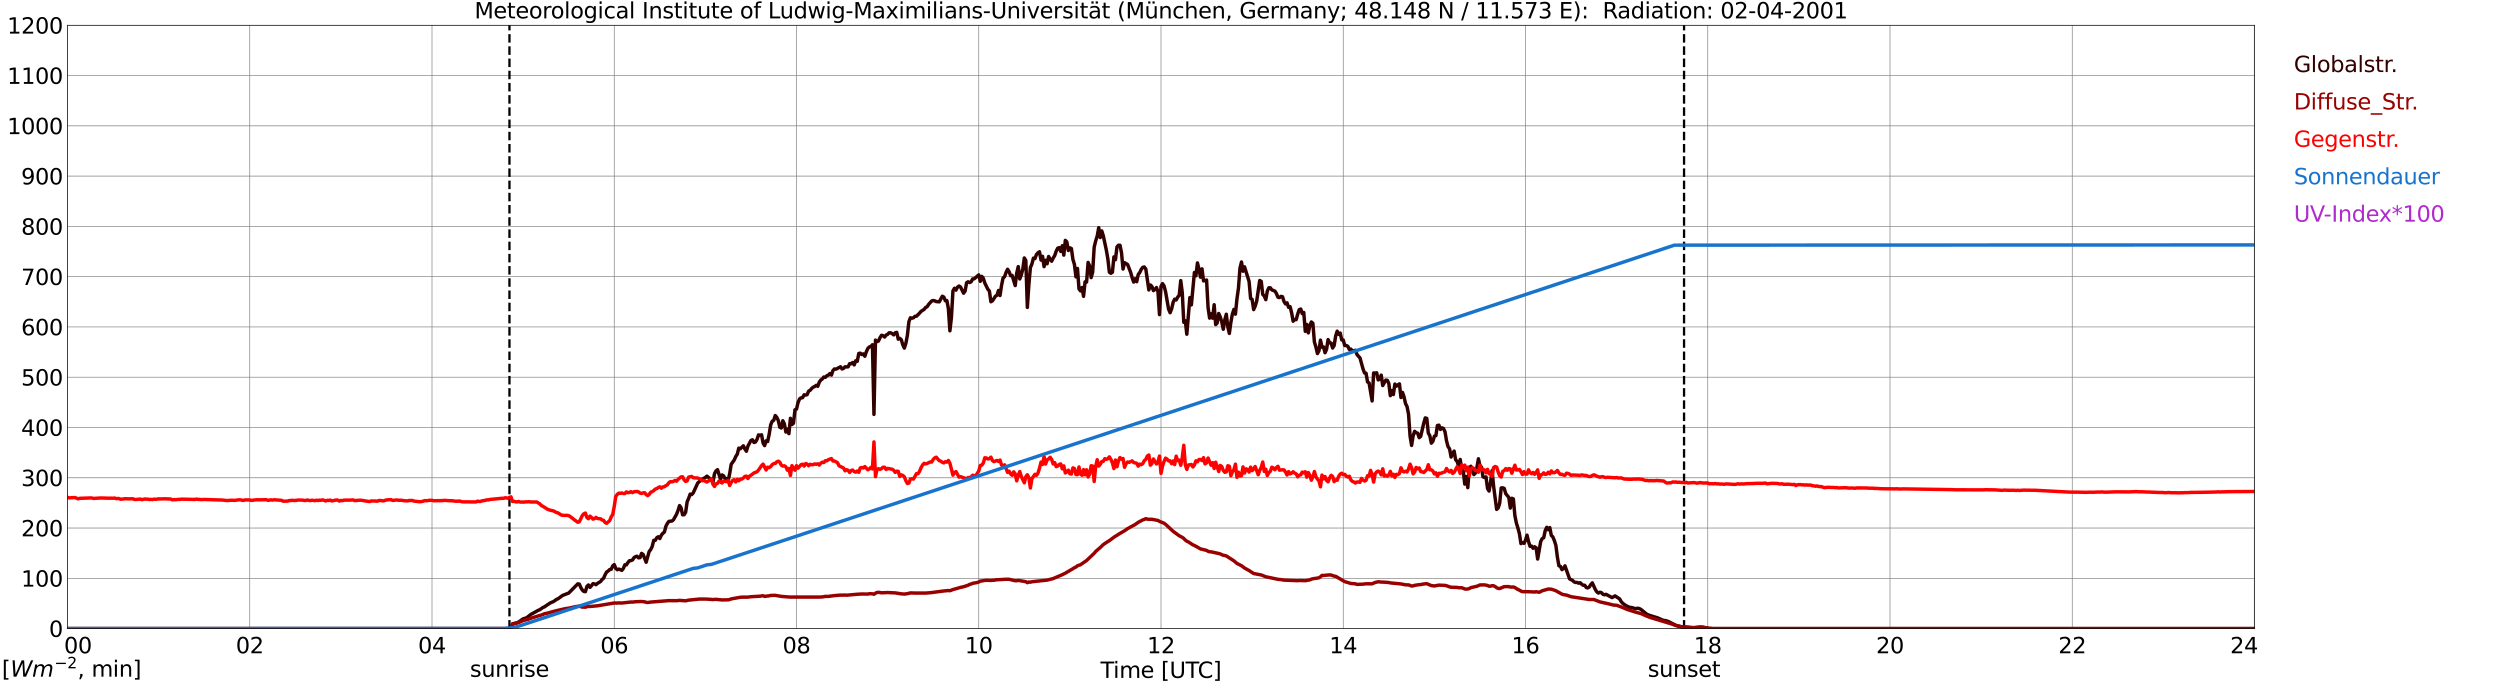 <?xml version="1.0" encoding="utf-8" standalone="no"?>
<!DOCTYPE svg PUBLIC "-//W3C//DTD SVG 1.1//EN"
  "http://www.w3.org/Graphics/SVG/1.1/DTD/svg11.dtd">
<svg xmlns:xlink="http://www.w3.org/1999/xlink" width="1085.4pt" height="296.64pt" viewBox="0 0 1085.4 296.64" xmlns="http://www.w3.org/2000/svg" version="1.1">
 <defs>
  <style type="text/css">*{stroke-linejoin: round; stroke-linecap: butt}</style>
 </defs>
 <g id="figure_1">
  <g id="patch_1">
   <path d="M 0 296.64 
L 1085.4 296.64 
L 1085.4 0 
L 0 0 
z
" style="fill: #ffffff"/>
  </g>
  <g id="axes_1">
   <g id="patch_2">
    <path d="M 29.306 272.909 
L 978.814 272.909 
L 978.814 10.976 
L 29.306 10.976 
z
" style="fill: #ffffff"/>
   </g>
   <g id="patch_3">
    <path d="M 978.814 272.909 
L 978.814 272.909 
L 978.814 10.976 
L 978.814 10.976 
z
" clip-path="url(#p79e1362128)" style="fill: #d3d3d3; opacity: 0.25; stroke: #d3d3d3; stroke-linejoin: miter"/>
   </g>
   <g id="matplotlib.axis_1">
    <g id="xtick_1">
     <g id="line2d_1">
      <path d="M 29.306 272.909 
L 29.306 10.976 
" clip-path="url(#p79e1362128)" style="fill: none; stroke: #808080; stroke-width: 0.3; stroke-linecap: square"/>
     </g>
     <g id="line2d_2"/>
     <g id="text_1">
      <!--    00 -->
      <g transform="translate(18.733 283.627) scale(0.095 -0.095)">
       <defs>
        <path id="DejaVuSans-20" transform="scale(0.016)"/>
        <path id="DejaVuSans-30" d="M 2034 4250 
Q 1547 4250 1301 3770 
Q 1056 3291 1056 2328 
Q 1056 1369 1301 889 
Q 1547 409 2034 409 
Q 2525 409 2770 889 
Q 3016 1369 3016 2328 
Q 3016 3291 2770 3770 
Q 2525 4250 2034 4250 
z
M 2034 4750 
Q 2819 4750 3233 4129 
Q 3647 3509 3647 2328 
Q 3647 1150 3233 529 
Q 2819 -91 2034 -91 
Q 1250 -91 836 529 
Q 422 1150 422 2328 
Q 422 3509 836 4129 
Q 1250 4750 2034 4750 
z
" transform="scale(0.016)"/>
       </defs>
       <use xlink:href="#DejaVuSans-20"/>
       <use xlink:href="#DejaVuSans-20" transform="translate(31.787 0)"/>
       <use xlink:href="#DejaVuSans-20" transform="translate(63.574 0)"/>
       <use xlink:href="#DejaVuSans-30" transform="translate(95.361 0)"/>
       <use xlink:href="#DejaVuSans-30" transform="translate(158.984 0)"/>
      </g>
     </g>
    </g>
    <g id="xtick_2">
     <g id="line2d_3">
      <path d="M 108.431 272.909 
L 108.431 10.976 
" clip-path="url(#p79e1362128)" style="fill: none; stroke: #808080; stroke-width: 0.3; stroke-linecap: square"/>
     </g>
     <g id="line2d_4"/>
     <g id="text_2">
      <!-- 02 -->
      <g transform="translate(102.387 283.627) scale(0.095 -0.095)">
       <defs>
        <path id="DejaVuSans-32" d="M 1228 531 
L 3431 531 
L 3431 0 
L 469 0 
L 469 531 
Q 828 903 1448 1529 
Q 2069 2156 2228 2338 
Q 2531 2678 2651 2914 
Q 2772 3150 2772 3378 
Q 2772 3750 2511 3984 
Q 2250 4219 1831 4219 
Q 1534 4219 1204 4116 
Q 875 4013 500 3803 
L 500 4441 
Q 881 4594 1212 4672 
Q 1544 4750 1819 4750 
Q 2544 4750 2975 4387 
Q 3406 4025 3406 3419 
Q 3406 3131 3298 2873 
Q 3191 2616 2906 2266 
Q 2828 2175 2409 1742 
Q 1991 1309 1228 531 
z
" transform="scale(0.016)"/>
       </defs>
       <use xlink:href="#DejaVuSans-30"/>
       <use xlink:href="#DejaVuSans-32" transform="translate(63.623 0)"/>
      </g>
     </g>
    </g>
    <g id="xtick_3">
     <g id="line2d_5">
      <path d="M 187.557 272.909 
L 187.557 10.976 
" clip-path="url(#p79e1362128)" style="fill: none; stroke: #808080; stroke-width: 0.3; stroke-linecap: square"/>
     </g>
     <g id="line2d_6"/>
     <g id="text_3">
      <!-- 04 -->
      <g transform="translate(181.513 283.627) scale(0.095 -0.095)">
       <defs>
        <path id="DejaVuSans-34" d="M 2419 4116 
L 825 1625 
L 2419 1625 
L 2419 4116 
z
M 2253 4666 
L 3047 4666 
L 3047 1625 
L 3713 1625 
L 3713 1100 
L 3047 1100 
L 3047 0 
L 2419 0 
L 2419 1100 
L 313 1100 
L 313 1709 
L 2253 4666 
z
" transform="scale(0.016)"/>
       </defs>
       <use xlink:href="#DejaVuSans-30"/>
       <use xlink:href="#DejaVuSans-34" transform="translate(63.623 0)"/>
      </g>
     </g>
    </g>
    <g id="xtick_4">
     <g id="line2d_7">
      <path d="M 266.683 272.909 
L 266.683 10.976 
" clip-path="url(#p79e1362128)" style="fill: none; stroke: #808080; stroke-width: 0.3; stroke-linecap: square"/>
     </g>
     <g id="line2d_8"/>
     <g id="text_4">
      <!-- 06 -->
      <g transform="translate(260.638 283.627) scale(0.095 -0.095)">
       <defs>
        <path id="DejaVuSans-36" d="M 2113 2584 
Q 1688 2584 1439 2293 
Q 1191 2003 1191 1497 
Q 1191 994 1439 701 
Q 1688 409 2113 409 
Q 2538 409 2786 701 
Q 3034 994 3034 1497 
Q 3034 2003 2786 2293 
Q 2538 2584 2113 2584 
z
M 3366 4563 
L 3366 3988 
Q 3128 4100 2886 4159 
Q 2644 4219 2406 4219 
Q 1781 4219 1451 3797 
Q 1122 3375 1075 2522 
Q 1259 2794 1537 2939 
Q 1816 3084 2150 3084 
Q 2853 3084 3261 2657 
Q 3669 2231 3669 1497 
Q 3669 778 3244 343 
Q 2819 -91 2113 -91 
Q 1303 -91 875 529 
Q 447 1150 447 2328 
Q 447 3434 972 4092 
Q 1497 4750 2381 4750 
Q 2619 4750 2861 4703 
Q 3103 4656 3366 4563 
z
" transform="scale(0.016)"/>
       </defs>
       <use xlink:href="#DejaVuSans-30"/>
       <use xlink:href="#DejaVuSans-36" transform="translate(63.623 0)"/>
      </g>
     </g>
    </g>
    <g id="xtick_5">
     <g id="line2d_9">
      <path d="M 345.808 272.909 
L 345.808 10.976 
" clip-path="url(#p79e1362128)" style="fill: none; stroke: #808080; stroke-width: 0.3; stroke-linecap: square"/>
     </g>
     <g id="line2d_10"/>
     <g id="text_5">
      <!-- 08 -->
      <g transform="translate(339.764 283.627) scale(0.095 -0.095)">
       <defs>
        <path id="DejaVuSans-38" d="M 2034 2216 
Q 1584 2216 1326 1975 
Q 1069 1734 1069 1313 
Q 1069 891 1326 650 
Q 1584 409 2034 409 
Q 2484 409 2743 651 
Q 3003 894 3003 1313 
Q 3003 1734 2745 1975 
Q 2488 2216 2034 2216 
z
M 1403 2484 
Q 997 2584 770 2862 
Q 544 3141 544 3541 
Q 544 4100 942 4425 
Q 1341 4750 2034 4750 
Q 2731 4750 3128 4425 
Q 3525 4100 3525 3541 
Q 3525 3141 3298 2862 
Q 3072 2584 2669 2484 
Q 3125 2378 3379 2068 
Q 3634 1759 3634 1313 
Q 3634 634 3220 271 
Q 2806 -91 2034 -91 
Q 1263 -91 848 271 
Q 434 634 434 1313 
Q 434 1759 690 2068 
Q 947 2378 1403 2484 
z
M 1172 3481 
Q 1172 3119 1398 2916 
Q 1625 2713 2034 2713 
Q 2441 2713 2670 2916 
Q 2900 3119 2900 3481 
Q 2900 3844 2670 4047 
Q 2441 4250 2034 4250 
Q 1625 4250 1398 4047 
Q 1172 3844 1172 3481 
z
" transform="scale(0.016)"/>
       </defs>
       <use xlink:href="#DejaVuSans-30"/>
       <use xlink:href="#DejaVuSans-38" transform="translate(63.623 0)"/>
      </g>
     </g>
    </g>
    <g id="xtick_6">
     <g id="line2d_11">
      <path d="M 424.934 272.909 
L 424.934 10.976 
" clip-path="url(#p79e1362128)" style="fill: none; stroke: #808080; stroke-width: 0.3; stroke-linecap: square"/>
     </g>
     <g id="line2d_12"/>
     <g id="text_6">
      <!-- 10 -->
      <g transform="translate(418.89 283.627) scale(0.095 -0.095)">
       <defs>
        <path id="DejaVuSans-31" d="M 794 531 
L 1825 531 
L 1825 4091 
L 703 3866 
L 703 4441 
L 1819 4666 
L 2450 4666 
L 2450 531 
L 3481 531 
L 3481 0 
L 794 0 
L 794 531 
z
" transform="scale(0.016)"/>
       </defs>
       <use xlink:href="#DejaVuSans-31"/>
       <use xlink:href="#DejaVuSans-30" transform="translate(63.623 0)"/>
      </g>
     </g>
    </g>
    <g id="xtick_7">
     <g id="line2d_13">
      <path d="M 504.06 272.909 
L 504.06 10.976 
" clip-path="url(#p79e1362128)" style="fill: none; stroke: #808080; stroke-width: 0.3; stroke-linecap: square"/>
     </g>
     <g id="line2d_14"/>
     <g id="text_7">
      <!-- 12 -->
      <g transform="translate(498.015 283.627) scale(0.095 -0.095)">
       <use xlink:href="#DejaVuSans-31"/>
       <use xlink:href="#DejaVuSans-32" transform="translate(63.623 0)"/>
      </g>
     </g>
    </g>
    <g id="xtick_8">
     <g id="line2d_15">
      <path d="M 583.185 272.909 
L 583.185 10.976 
" clip-path="url(#p79e1362128)" style="fill: none; stroke: #808080; stroke-width: 0.3; stroke-linecap: square"/>
     </g>
     <g id="line2d_16"/>
     <g id="text_8">
      <!-- 14 -->
      <g transform="translate(577.141 283.627) scale(0.095 -0.095)">
       <use xlink:href="#DejaVuSans-31"/>
       <use xlink:href="#DejaVuSans-34" transform="translate(63.623 0)"/>
      </g>
     </g>
    </g>
    <g id="xtick_9">
     <g id="line2d_17">
      <path d="M 662.311 272.909 
L 662.311 10.976 
" clip-path="url(#p79e1362128)" style="fill: none; stroke: #808080; stroke-width: 0.3; stroke-linecap: square"/>
     </g>
     <g id="line2d_18"/>
     <g id="text_9">
      <!-- 16 -->
      <g transform="translate(656.267 283.627) scale(0.095 -0.095)">
       <use xlink:href="#DejaVuSans-31"/>
       <use xlink:href="#DejaVuSans-36" transform="translate(63.623 0)"/>
      </g>
     </g>
    </g>
    <g id="xtick_10">
     <g id="line2d_19">
      <path d="M 741.437 272.909 
L 741.437 10.976 
" clip-path="url(#p79e1362128)" style="fill: none; stroke: #808080; stroke-width: 0.3; stroke-linecap: square"/>
     </g>
     <g id="line2d_20"/>
     <g id="text_10">
      <!-- 18 -->
      <g transform="translate(735.392 283.627) scale(0.095 -0.095)">
       <use xlink:href="#DejaVuSans-31"/>
       <use xlink:href="#DejaVuSans-38" transform="translate(63.623 0)"/>
      </g>
     </g>
    </g>
    <g id="xtick_11">
     <g id="line2d_21">
      <path d="M 820.562 272.909 
L 820.562 10.976 
" clip-path="url(#p79e1362128)" style="fill: none; stroke: #808080; stroke-width: 0.3; stroke-linecap: square"/>
     </g>
     <g id="line2d_22"/>
     <g id="text_11">
      <!-- 20 -->
      <g transform="translate(814.518 283.627) scale(0.095 -0.095)">
       <use xlink:href="#DejaVuSans-32"/>
       <use xlink:href="#DejaVuSans-30" transform="translate(63.623 0)"/>
      </g>
     </g>
    </g>
    <g id="xtick_12">
     <g id="line2d_23">
      <path d="M 899.688 272.909 
L 899.688 10.976 
" clip-path="url(#p79e1362128)" style="fill: none; stroke: #808080; stroke-width: 0.3; stroke-linecap: square"/>
     </g>
     <g id="line2d_24"/>
     <g id="text_12">
      <!-- 22 -->
      <g transform="translate(893.644 283.627) scale(0.095 -0.095)">
       <use xlink:href="#DejaVuSans-32"/>
       <use xlink:href="#DejaVuSans-32" transform="translate(63.623 0)"/>
      </g>
     </g>
    </g>
    <g id="xtick_13">
     <g id="line2d_25">
      <path d="M 978.814 272.909 
L 978.814 10.976 
" clip-path="url(#p79e1362128)" style="fill: none; stroke: #808080; stroke-width: 0.3; stroke-linecap: square"/>
     </g>
     <g id="line2d_26"/>
     <g id="text_13">
      <!-- 24    -->
      <g transform="translate(968.241 283.627) scale(0.095 -0.095)">
       <use xlink:href="#DejaVuSans-32"/>
       <use xlink:href="#DejaVuSans-34" transform="translate(63.623 0)"/>
       <use xlink:href="#DejaVuSans-20" transform="translate(127.246 0)"/>
       <use xlink:href="#DejaVuSans-20" transform="translate(159.033 0)"/>
       <use xlink:href="#DejaVuSans-20" transform="translate(190.82 0)"/>
      </g>
     </g>
    </g>
    <g id="text_14">
     <!-- Time [UTC] -->
     <g transform="translate(477.806 294.322) scale(0.095 -0.095)">
      <defs>
       <path id="DejaVuSans-54" d="M -19 4666 
L 3928 4666 
L 3928 4134 
L 2272 4134 
L 2272 0 
L 1638 0 
L 1638 4134 
L -19 4134 
L -19 4666 
z
" transform="scale(0.016)"/>
       <path id="DejaVuSans-69" d="M 603 3500 
L 1178 3500 
L 1178 0 
L 603 0 
L 603 3500 
z
M 603 4863 
L 1178 4863 
L 1178 4134 
L 603 4134 
L 603 4863 
z
" transform="scale(0.016)"/>
       <path id="DejaVuSans-6d" d="M 3328 2828 
Q 3544 3216 3844 3400 
Q 4144 3584 4550 3584 
Q 5097 3584 5394 3201 
Q 5691 2819 5691 2113 
L 5691 0 
L 5113 0 
L 5113 2094 
Q 5113 2597 4934 2840 
Q 4756 3084 4391 3084 
Q 3944 3084 3684 2787 
Q 3425 2491 3425 1978 
L 3425 0 
L 2847 0 
L 2847 2094 
Q 2847 2600 2669 2842 
Q 2491 3084 2119 3084 
Q 1678 3084 1418 2786 
Q 1159 2488 1159 1978 
L 1159 0 
L 581 0 
L 581 3500 
L 1159 3500 
L 1159 2956 
Q 1356 3278 1631 3431 
Q 1906 3584 2284 3584 
Q 2666 3584 2933 3390 
Q 3200 3197 3328 2828 
z
" transform="scale(0.016)"/>
       <path id="DejaVuSans-65" d="M 3597 1894 
L 3597 1613 
L 953 1613 
Q 991 1019 1311 708 
Q 1631 397 2203 397 
Q 2534 397 2845 478 
Q 3156 559 3463 722 
L 3463 178 
Q 3153 47 2828 -22 
Q 2503 -91 2169 -91 
Q 1331 -91 842 396 
Q 353 884 353 1716 
Q 353 2575 817 3079 
Q 1281 3584 2069 3584 
Q 2775 3584 3186 3129 
Q 3597 2675 3597 1894 
z
M 3022 2063 
Q 3016 2534 2758 2815 
Q 2500 3097 2075 3097 
Q 1594 3097 1305 2825 
Q 1016 2553 972 2059 
L 3022 2063 
z
" transform="scale(0.016)"/>
       <path id="DejaVuSans-5b" d="M 550 4863 
L 1875 4863 
L 1875 4416 
L 1125 4416 
L 1125 -397 
L 1875 -397 
L 1875 -844 
L 550 -844 
L 550 4863 
z
" transform="scale(0.016)"/>
       <path id="DejaVuSans-55" d="M 556 4666 
L 1191 4666 
L 1191 1831 
Q 1191 1081 1462 751 
Q 1734 422 2344 422 
Q 2950 422 3222 751 
Q 3494 1081 3494 1831 
L 3494 4666 
L 4128 4666 
L 4128 1753 
Q 4128 841 3676 375 
Q 3225 -91 2344 -91 
Q 1459 -91 1007 375 
Q 556 841 556 1753 
L 556 4666 
z
" transform="scale(0.016)"/>
       <path id="DejaVuSans-43" d="M 4122 4306 
L 4122 3641 
Q 3803 3938 3442 4084 
Q 3081 4231 2675 4231 
Q 1875 4231 1450 3742 
Q 1025 3253 1025 2328 
Q 1025 1406 1450 917 
Q 1875 428 2675 428 
Q 3081 428 3442 575 
Q 3803 722 4122 1019 
L 4122 359 
Q 3791 134 3420 21 
Q 3050 -91 2638 -91 
Q 1578 -91 968 557 
Q 359 1206 359 2328 
Q 359 3453 968 4101 
Q 1578 4750 2638 4750 
Q 3056 4750 3426 4639 
Q 3797 4528 4122 4306 
z
" transform="scale(0.016)"/>
       <path id="DejaVuSans-5d" d="M 1947 4863 
L 1947 -844 
L 622 -844 
L 622 -397 
L 1369 -397 
L 1369 4416 
L 622 4416 
L 622 4863 
L 1947 4863 
z
" transform="scale(0.016)"/>
      </defs>
      <use xlink:href="#DejaVuSans-54"/>
      <use xlink:href="#DejaVuSans-69" transform="translate(57.959 0)"/>
      <use xlink:href="#DejaVuSans-6d" transform="translate(85.742 0)"/>
      <use xlink:href="#DejaVuSans-65" transform="translate(183.154 0)"/>
      <use xlink:href="#DejaVuSans-20" transform="translate(244.678 0)"/>
      <use xlink:href="#DejaVuSans-5b" transform="translate(276.465 0)"/>
      <use xlink:href="#DejaVuSans-55" transform="translate(315.479 0)"/>
      <use xlink:href="#DejaVuSans-54" transform="translate(388.672 0)"/>
      <use xlink:href="#DejaVuSans-43" transform="translate(443.881 0)"/>
      <use xlink:href="#DejaVuSans-5d" transform="translate(513.705 0)"/>
     </g>
    </g>
   </g>
   <g id="matplotlib.axis_2">
    <g id="ytick_1">
     <g id="line2d_27">
      <path d="M 29.306 272.909 
L 978.814 272.909 
" clip-path="url(#p79e1362128)" style="fill: none; stroke: #808080; stroke-width: 0.3; stroke-linecap: square"/>
     </g>
     <g id="line2d_28"/>
     <g id="text_15">
      <!-- 0 -->
      <g transform="translate(21.261 276.518) scale(0.095 -0.095)">
       <use xlink:href="#DejaVuSans-30"/>
      </g>
     </g>
    </g>
    <g id="ytick_2">
     <g id="line2d_29">
      <path d="M 29.306 251.081 
L 978.814 251.081 
" clip-path="url(#p79e1362128)" style="fill: none; stroke: #808080; stroke-width: 0.3; stroke-linecap: square"/>
     </g>
     <g id="line2d_30"/>
     <g id="text_16">
      <!-- 100 -->
      <g transform="translate(9.173 254.69) scale(0.095 -0.095)">
       <use xlink:href="#DejaVuSans-31"/>
       <use xlink:href="#DejaVuSans-30" transform="translate(63.623 0)"/>
       <use xlink:href="#DejaVuSans-30" transform="translate(127.246 0)"/>
      </g>
     </g>
    </g>
    <g id="ytick_3">
     <g id="line2d_31">
      <path d="M 29.306 229.253 
L 978.814 229.253 
" clip-path="url(#p79e1362128)" style="fill: none; stroke: #808080; stroke-width: 0.3; stroke-linecap: square"/>
     </g>
     <g id="line2d_32"/>
     <g id="text_17">
      <!-- 200 -->
      <g transform="translate(9.173 232.863) scale(0.095 -0.095)">
       <use xlink:href="#DejaVuSans-32"/>
       <use xlink:href="#DejaVuSans-30" transform="translate(63.623 0)"/>
       <use xlink:href="#DejaVuSans-30" transform="translate(127.246 0)"/>
      </g>
     </g>
    </g>
    <g id="ytick_4">
     <g id="line2d_33">
      <path d="M 29.306 207.426 
L 978.814 207.426 
" clip-path="url(#p79e1362128)" style="fill: none; stroke: #808080; stroke-width: 0.3; stroke-linecap: square"/>
     </g>
     <g id="line2d_34"/>
     <g id="text_18">
      <!-- 300 -->
      <g transform="translate(9.173 211.035) scale(0.095 -0.095)">
       <defs>
        <path id="DejaVuSans-33" d="M 2597 2516 
Q 3050 2419 3304 2112 
Q 3559 1806 3559 1356 
Q 3559 666 3084 287 
Q 2609 -91 1734 -91 
Q 1441 -91 1130 -33 
Q 819 25 488 141 
L 488 750 
Q 750 597 1062 519 
Q 1375 441 1716 441 
Q 2309 441 2620 675 
Q 2931 909 2931 1356 
Q 2931 1769 2642 2001 
Q 2353 2234 1838 2234 
L 1294 2234 
L 1294 2753 
L 1863 2753 
Q 2328 2753 2575 2939 
Q 2822 3125 2822 3475 
Q 2822 3834 2567 4026 
Q 2313 4219 1838 4219 
Q 1578 4219 1281 4162 
Q 984 4106 628 3988 
L 628 4550 
Q 988 4650 1302 4700 
Q 1616 4750 1894 4750 
Q 2613 4750 3031 4423 
Q 3450 4097 3450 3541 
Q 3450 3153 3228 2886 
Q 3006 2619 2597 2516 
z
" transform="scale(0.016)"/>
       </defs>
       <use xlink:href="#DejaVuSans-33"/>
       <use xlink:href="#DejaVuSans-30" transform="translate(63.623 0)"/>
       <use xlink:href="#DejaVuSans-30" transform="translate(127.246 0)"/>
      </g>
     </g>
    </g>
    <g id="ytick_5">
     <g id="line2d_35">
      <path d="M 29.306 185.598 
L 978.814 185.598 
" clip-path="url(#p79e1362128)" style="fill: none; stroke: #808080; stroke-width: 0.3; stroke-linecap: square"/>
     </g>
     <g id="line2d_36"/>
     <g id="text_19">
      <!-- 400 -->
      <g transform="translate(9.173 189.207) scale(0.095 -0.095)">
       <use xlink:href="#DejaVuSans-34"/>
       <use xlink:href="#DejaVuSans-30" transform="translate(63.623 0)"/>
       <use xlink:href="#DejaVuSans-30" transform="translate(127.246 0)"/>
      </g>
     </g>
    </g>
    <g id="ytick_6">
     <g id="line2d_37">
      <path d="M 29.306 163.77 
L 978.814 163.77 
" clip-path="url(#p79e1362128)" style="fill: none; stroke: #808080; stroke-width: 0.3; stroke-linecap: square"/>
     </g>
     <g id="line2d_38"/>
     <g id="text_20">
      <!-- 500 -->
      <g transform="translate(9.173 167.379) scale(0.095 -0.095)">
       <defs>
        <path id="DejaVuSans-35" d="M 691 4666 
L 3169 4666 
L 3169 4134 
L 1269 4134 
L 1269 2991 
Q 1406 3038 1543 3061 
Q 1681 3084 1819 3084 
Q 2600 3084 3056 2656 
Q 3513 2228 3513 1497 
Q 3513 744 3044 326 
Q 2575 -91 1722 -91 
Q 1428 -91 1123 -41 
Q 819 9 494 109 
L 494 744 
Q 775 591 1075 516 
Q 1375 441 1709 441 
Q 2250 441 2565 725 
Q 2881 1009 2881 1497 
Q 2881 1984 2565 2268 
Q 2250 2553 1709 2553 
Q 1456 2553 1204 2497 
Q 953 2441 691 2322 
L 691 4666 
z
" transform="scale(0.016)"/>
       </defs>
       <use xlink:href="#DejaVuSans-35"/>
       <use xlink:href="#DejaVuSans-30" transform="translate(63.623 0)"/>
       <use xlink:href="#DejaVuSans-30" transform="translate(127.246 0)"/>
      </g>
     </g>
    </g>
    <g id="ytick_7">
     <g id="line2d_39">
      <path d="M 29.306 141.942 
L 978.814 141.942 
" clip-path="url(#p79e1362128)" style="fill: none; stroke: #808080; stroke-width: 0.3; stroke-linecap: square"/>
     </g>
     <g id="line2d_40"/>
     <g id="text_21">
      <!-- 600 -->
      <g transform="translate(9.173 145.551) scale(0.095 -0.095)">
       <use xlink:href="#DejaVuSans-36"/>
       <use xlink:href="#DejaVuSans-30" transform="translate(63.623 0)"/>
       <use xlink:href="#DejaVuSans-30" transform="translate(127.246 0)"/>
      </g>
     </g>
    </g>
    <g id="ytick_8">
     <g id="line2d_41">
      <path d="M 29.306 120.114 
L 978.814 120.114 
" clip-path="url(#p79e1362128)" style="fill: none; stroke: #808080; stroke-width: 0.3; stroke-linecap: square"/>
     </g>
     <g id="line2d_42"/>
     <g id="text_22">
      <!-- 700 -->
      <g transform="translate(9.173 123.724) scale(0.095 -0.095)">
       <defs>
        <path id="DejaVuSans-37" d="M 525 4666 
L 3525 4666 
L 3525 4397 
L 1831 0 
L 1172 0 
L 2766 4134 
L 525 4134 
L 525 4666 
z
" transform="scale(0.016)"/>
       </defs>
       <use xlink:href="#DejaVuSans-37"/>
       <use xlink:href="#DejaVuSans-30" transform="translate(63.623 0)"/>
       <use xlink:href="#DejaVuSans-30" transform="translate(127.246 0)"/>
      </g>
     </g>
    </g>
    <g id="ytick_9">
     <g id="line2d_43">
      <path d="M 29.306 98.287 
L 978.814 98.287 
" clip-path="url(#p79e1362128)" style="fill: none; stroke: #808080; stroke-width: 0.3; stroke-linecap: square"/>
     </g>
     <g id="line2d_44"/>
     <g id="text_23">
      <!-- 800 -->
      <g transform="translate(9.173 101.896) scale(0.095 -0.095)">
       <use xlink:href="#DejaVuSans-38"/>
       <use xlink:href="#DejaVuSans-30" transform="translate(63.623 0)"/>
       <use xlink:href="#DejaVuSans-30" transform="translate(127.246 0)"/>
      </g>
     </g>
    </g>
    <g id="ytick_10">
     <g id="line2d_45">
      <path d="M 29.306 76.459 
L 978.814 76.459 
" clip-path="url(#p79e1362128)" style="fill: none; stroke: #808080; stroke-width: 0.3; stroke-linecap: square"/>
     </g>
     <g id="line2d_46"/>
     <g id="text_24">
      <!-- 900 -->
      <g transform="translate(9.173 80.068) scale(0.095 -0.095)">
       <defs>
        <path id="DejaVuSans-39" d="M 703 97 
L 703 672 
Q 941 559 1184 500 
Q 1428 441 1663 441 
Q 2288 441 2617 861 
Q 2947 1281 2994 2138 
Q 2813 1869 2534 1725 
Q 2256 1581 1919 1581 
Q 1219 1581 811 2004 
Q 403 2428 403 3163 
Q 403 3881 828 4315 
Q 1253 4750 1959 4750 
Q 2769 4750 3195 4129 
Q 3622 3509 3622 2328 
Q 3622 1225 3098 567 
Q 2575 -91 1691 -91 
Q 1453 -91 1209 -44 
Q 966 3 703 97 
z
M 1959 2075 
Q 2384 2075 2632 2365 
Q 2881 2656 2881 3163 
Q 2881 3666 2632 3958 
Q 2384 4250 1959 4250 
Q 1534 4250 1286 3958 
Q 1038 3666 1038 3163 
Q 1038 2656 1286 2365 
Q 1534 2075 1959 2075 
z
" transform="scale(0.016)"/>
       </defs>
       <use xlink:href="#DejaVuSans-39"/>
       <use xlink:href="#DejaVuSans-30" transform="translate(63.623 0)"/>
       <use xlink:href="#DejaVuSans-30" transform="translate(127.246 0)"/>
      </g>
     </g>
    </g>
    <g id="ytick_11">
     <g id="line2d_47">
      <path d="M 29.306 54.631 
L 978.814 54.631 
" clip-path="url(#p79e1362128)" style="fill: none; stroke: #808080; stroke-width: 0.3; stroke-linecap: square"/>
     </g>
     <g id="line2d_48"/>
     <g id="text_25">
      <!-- 1000 -->
      <g transform="translate(3.128 58.24) scale(0.095 -0.095)">
       <use xlink:href="#DejaVuSans-31"/>
       <use xlink:href="#DejaVuSans-30" transform="translate(63.623 0)"/>
       <use xlink:href="#DejaVuSans-30" transform="translate(127.246 0)"/>
       <use xlink:href="#DejaVuSans-30" transform="translate(190.869 0)"/>
      </g>
     </g>
    </g>
    <g id="ytick_12">
     <g id="line2d_49">
      <path d="M 29.306 32.803 
L 978.814 32.803 
" clip-path="url(#p79e1362128)" style="fill: none; stroke: #808080; stroke-width: 0.3; stroke-linecap: square"/>
     </g>
     <g id="line2d_50"/>
     <g id="text_26">
      <!-- 1100 -->
      <g transform="translate(3.128 36.413) scale(0.095 -0.095)">
       <use xlink:href="#DejaVuSans-31"/>
       <use xlink:href="#DejaVuSans-31" transform="translate(63.623 0)"/>
       <use xlink:href="#DejaVuSans-30" transform="translate(127.246 0)"/>
       <use xlink:href="#DejaVuSans-30" transform="translate(190.869 0)"/>
      </g>
     </g>
    </g>
    <g id="ytick_13">
     <g id="line2d_51">
      <path d="M 29.306 10.976 
L 978.814 10.976 
" clip-path="url(#p79e1362128)" style="fill: none; stroke: #808080; stroke-width: 0.3; stroke-linecap: square"/>
     </g>
     <g id="line2d_52"/>
     <g id="text_27">
      <!-- 1200 -->
      <g transform="translate(3.128 14.585) scale(0.095 -0.095)">
       <use xlink:href="#DejaVuSans-31"/>
       <use xlink:href="#DejaVuSans-32" transform="translate(63.623 0)"/>
       <use xlink:href="#DejaVuSans-30" transform="translate(127.246 0)"/>
       <use xlink:href="#DejaVuSans-30" transform="translate(190.869 0)"/>
      </g>
     </g>
    </g>
   </g>
   <g id="line2d_53">
    <path d="M 221.186 272.909 
L 221.186 10.976 
" clip-path="url(#p79e1362128)" style="fill: none; stroke-dasharray: 3.7,1.6; stroke-dashoffset: 0; stroke: #000000"/>
   </g>
   <g id="line2d_54">
    <path d="M 731.15 272.909 
L 731.15 10.976 
" clip-path="url(#p79e1362128)" style="fill: none; stroke-dasharray: 3.7,1.6; stroke-dashoffset: 0; stroke: #000000"/>
   </g>
   <g id="line2d_55">
    <path d="M 29.306 272.909 
L 221.845 272.909 
L 222.504 270.866 
L 224.482 270.351 
L 225.142 270.076 
L 227.12 268.683 
L 228.439 268.299 
L 229.098 267.849 
L 230.417 266.804 
L 233.714 264.953 
L 234.373 264.71 
L 235.692 263.75 
L 236.351 263.499 
L 237.67 262.578 
L 238.989 261.718 
L 240.308 261.17 
L 241.626 260.225 
L 242.286 259.95 
L 244.264 258.507 
L 246.901 257.49 
L 250.858 253.482 
L 251.517 253.598 
L 252.176 255.13 
L 252.836 256.2 
L 253.495 256.796 
L 254.155 256.889 
L 254.814 254.611 
L 255.473 253.973 
L 256.133 255.008 
L 256.792 254.316 
L 257.451 253.404 
L 258.111 253.519 
L 258.77 253.849 
L 259.43 253.255 
L 260.748 252.471 
L 261.408 251.574 
L 262.067 251.05 
L 262.726 249.514 
L 263.386 248.329 
L 264.045 247.916 
L 264.705 247.257 
L 265.364 247.145 
L 266.023 245.685 
L 266.683 245.133 
L 267.342 246.781 
L 268.002 247.364 
L 268.661 247.065 
L 269.98 247.617 
L 270.639 246.779 
L 271.298 245.207 
L 271.958 245.26 
L 272.617 244.223 
L 273.277 243.45 
L 273.936 243.385 
L 274.595 243.11 
L 275.255 242.119 
L 275.914 241.68 
L 276.573 241.496 
L 277.233 242.195 
L 277.892 242.095 
L 278.552 240.252 
L 279.211 240.735 
L 280.53 244.105 
L 281.849 239.421 
L 282.508 238.624 
L 283.167 237.238 
L 283.827 234.595 
L 284.486 234.625 
L 285.145 233.466 
L 285.805 233.036 
L 286.464 233.826 
L 287.124 232.379 
L 287.783 231.523 
L 288.442 231.026 
L 289.102 228.502 
L 289.761 227.228 
L 290.42 226.357 
L 291.739 226.206 
L 292.399 225.66 
L 293.717 223.286 
L 294.377 221.646 
L 295.036 219.507 
L 295.696 220.474 
L 296.355 223.499 
L 297.014 223.471 
L 297.674 222.417 
L 298.333 217.855 
L 298.992 216.329 
L 299.652 214.522 
L 300.311 214.733 
L 300.971 213.985 
L 302.949 209.669 
L 304.267 208.526 
L 304.927 208.006 
L 306.246 207.316 
L 306.905 206.723 
L 308.883 208.342 
L 309.543 209.346 
L 310.202 205.675 
L 310.861 204.444 
L 311.521 203.92 
L 312.839 208.1 
L 313.499 206.205 
L 314.158 206.585 
L 314.818 207.884 
L 315.477 207.762 
L 316.136 208.7 
L 316.796 205.614 
L 317.455 201.576 
L 318.774 199.72 
L 319.433 198.21 
L 320.093 197.186 
L 320.752 194.562 
L 321.411 194.851 
L 322.73 193.556 
L 323.39 194.927 
L 324.049 195.909 
L 324.708 193.707 
L 326.027 191.236 
L 326.686 190.941 
L 327.346 192.107 
L 328.005 191.889 
L 328.665 190.791 
L 329.324 188.828 
L 329.983 188.979 
L 330.643 188.778 
L 331.302 192.377 
L 331.961 193.462 
L 332.621 191.38 
L 333.28 191.696 
L 333.94 188.551 
L 334.599 184.45 
L 335.258 182.889 
L 335.918 182.507 
L 336.577 180.416 
L 337.236 181.162 
L 337.896 182.572 
L 338.555 185.489 
L 339.215 185.812 
L 339.874 182.66 
L 340.533 184.017 
L 341.193 187.578 
L 341.852 186.338 
L 342.512 188.265 
L 343.171 181.616 
L 343.83 184.314 
L 344.49 183.762 
L 345.149 177.921 
L 345.808 177.624 
L 346.468 174.85 
L 347.127 173.186 
L 347.787 172.743 
L 348.446 172.658 
L 349.105 171.403 
L 349.765 171.543 
L 350.424 171.316 
L 351.083 169.797 
L 351.743 169.439 
L 352.402 168.642 
L 353.062 168.103 
L 353.721 167.802 
L 354.38 167.3 
L 355.04 167.719 
L 355.699 165.909 
L 356.359 164.997 
L 357.018 164.523 
L 357.677 163.681 
L 358.337 163.822 
L 358.996 163.115 
L 359.655 162.86 
L 360.315 162.172 
L 360.974 162.853 
L 361.634 160.88 
L 362.293 160.182 
L 362.952 160.278 
L 364.93 159.241 
L 365.59 160.195 
L 366.249 159.92 
L 366.909 159.234 
L 367.568 159.308 
L 368.227 159.254 
L 368.887 157.885 
L 369.546 157.927 
L 370.206 157.381 
L 370.865 158.429 
L 371.524 156.621 
L 372.184 156.864 
L 372.843 153.45 
L 373.502 153.336 
L 374.162 153.934 
L 374.821 153.638 
L 375.481 154.653 
L 376.14 152.688 
L 376.799 151.256 
L 377.459 150.61 
L 378.118 150.418 
L 378.777 149.671 
L 379.437 179.909 
L 380.096 147.663 
L 380.756 148.338 
L 381.415 148.041 
L 382.074 146.589 
L 382.734 145.563 
L 383.393 145.732 
L 384.053 146.33 
L 384.712 145.485 
L 385.371 145.157 
L 386.031 144.476 
L 386.69 144.487 
L 387.349 144.856 
L 388.009 145.389 
L 388.668 144.47 
L 389.328 144.304 
L 389.987 147.266 
L 390.646 146.91 
L 391.306 147.473 
L 391.965 149.719 
L 392.624 151.134 
L 393.284 149.082 
L 393.943 145.635 
L 394.603 139.69 
L 395.262 137.965 
L 395.921 138.144 
L 396.581 137.972 
L 397.24 137.337 
L 397.899 137.282 
L 399.218 135.953 
L 399.878 135.187 
L 401.196 134.333 
L 401.856 133.488 
L 402.515 133.181 
L 403.175 132.15 
L 404.493 130.688 
L 405.153 130.467 
L 405.812 130.611 
L 406.471 130.926 
L 407.79 131.041 
L 409.109 128.619 
L 409.768 128.959 
L 410.428 130.572 
L 411.087 130.491 
L 411.746 133.973 
L 412.406 143.623 
L 413.065 137.889 
L 413.725 126.322 
L 414.384 125.159 
L 415.043 125.949 
L 415.703 124.69 
L 416.362 124.181 
L 417.022 124.611 
L 418.34 127.291 
L 419 126.399 
L 419.659 122.743 
L 420.318 122.337 
L 420.978 122.673 
L 421.637 122.345 
L 422.297 121.09 
L 422.956 121.06 
L 424.934 119.34 
L 425.593 122.138 
L 426.253 119.994 
L 426.912 120.817 
L 427.572 122.904 
L 428.89 125.593 
L 429.55 126.351 
L 430.209 131.009 
L 430.869 130.622 
L 432.187 128.599 
L 432.847 128.184 
L 433.506 126.121 
L 434.165 128.304 
L 434.825 123.947 
L 435.484 120.71 
L 436.144 120.141 
L 436.803 118.253 
L 437.462 116.899 
L 438.122 117.999 
L 438.781 119.719 
L 439.44 119.599 
L 440.759 123.982 
L 441.419 118.604 
L 442.078 115.755 
L 442.737 121.116 
L 443.397 119.359 
L 444.056 116.869 
L 444.716 111.997 
L 445.375 113.108 
L 446.034 133.464 
L 446.694 123.552 
L 447.353 116.175 
L 448.012 114.607 
L 448.672 112.069 
L 449.331 112.276 
L 449.991 110.504 
L 450.65 109.766 
L 451.309 109.308 
L 451.969 112.924 
L 452.628 111.281 
L 453.287 115.766 
L 453.947 112.99 
L 454.606 114.518 
L 455.266 111.359 
L 455.925 112.564 
L 456.584 113.402 
L 457.244 112.049 
L 457.903 110.973 
L 458.563 109.035 
L 459.222 107.747 
L 459.881 107.515 
L 460.541 109.159 
L 461.2 106.686 
L 461.859 110.757 
L 462.519 104.368 
L 463.178 105.025 
L 463.838 108.751 
L 464.497 107.592 
L 465.156 107.917 
L 465.816 112.612 
L 466.475 114.806 
L 467.134 120.213 
L 467.794 116.55 
L 468.453 125.432 
L 469.113 126.3 
L 469.772 124.829 
L 470.431 128.647 
L 471.091 122.371 
L 471.75 122.457 
L 472.409 113.944 
L 473.069 115.465 
L 473.728 120.518 
L 474.388 118.191 
L 475.047 107.297 
L 475.706 104.586 
L 476.366 102.471 
L 477.025 98.841 
L 477.685 103.132 
L 478.344 100.26 
L 479.003 102.355 
L 480.322 108.565 
L 480.981 112.368 
L 481.641 118.17 
L 482.3 118.643 
L 482.96 118.187 
L 483.619 111.527 
L 484.278 112.763 
L 484.938 107.199 
L 485.597 106.483 
L 486.256 106.483 
L 486.916 109.77 
L 487.575 116.797 
L 488.235 114.046 
L 489.553 114.815 
L 490.872 118.224 
L 491.532 120.571 
L 492.191 122.457 
L 492.85 121.009 
L 493.51 122.313 
L 494.169 119.182 
L 494.828 118.329 
L 495.488 116.945 
L 496.147 116.057 
L 496.807 115.91 
L 497.466 116.825 
L 498.785 125.879 
L 499.444 123.729 
L 500.103 124.351 
L 500.763 126.163 
L 501.422 125.709 
L 502.082 124.838 
L 502.741 126.61 
L 503.4 136.592 
L 504.06 124.327 
L 504.719 123.153 
L 505.379 124.094 
L 506.038 126.617 
L 507.357 134.233 
L 508.016 135.772 
L 508.675 134.091 
L 509.335 131.21 
L 509.994 129.893 
L 510.654 130.227 
L 511.313 128.972 
L 511.972 128.206 
L 512.632 121.832 
L 513.291 127.058 
L 513.95 139.934 
L 514.61 139.275 
L 515.269 145.103 
L 516.588 129.208 
L 517.247 132.364 
L 518.566 118.305 
L 519.226 119.746 
L 519.885 114.142 
L 520.544 116.821 
L 521.204 120.333 
L 521.863 116.725 
L 522.522 121.952 
L 523.182 121.824 
L 523.841 121.573 
L 524.501 133.584 
L 525.16 138.116 
L 525.819 136.212 
L 526.479 138.149 
L 527.138 132.305 
L 527.797 140.923 
L 528.457 140.248 
L 529.116 136.097 
L 529.776 137.575 
L 530.435 139.74 
L 531.094 142.944 
L 531.754 138.812 
L 532.413 136.422 
L 533.073 141.988 
L 533.732 144.762 
L 534.391 139.952 
L 535.051 136.37 
L 535.71 134.329 
L 536.369 136.391 
L 537.029 129.823 
L 537.688 125.113 
L 538.348 116.386 
L 539.007 113.752 
L 539.666 117.757 
L 540.326 115.849 
L 542.304 122.214 
L 542.963 129.607 
L 543.623 129.965 
L 544.282 134.418 
L 544.941 132.94 
L 545.601 130.732 
L 546.919 121.793 
L 547.579 122.166 
L 548.238 127.855 
L 548.898 128.507 
L 549.557 130.101 
L 550.216 126.403 
L 550.876 124.956 
L 551.535 124.96 
L 552.195 125.864 
L 553.513 126.377 
L 554.173 127.442 
L 554.832 129.033 
L 555.491 129.193 
L 556.151 128.684 
L 556.81 128.824 
L 557.47 130.904 
L 558.129 131.954 
L 558.788 131.478 
L 559.448 133.434 
L 560.107 133.154 
L 560.766 135.78 
L 561.426 139.454 
L 562.085 138.751 
L 562.745 138.782 
L 563.404 136.396 
L 564.063 134.458 
L 564.723 134.165 
L 565.382 136.164 
L 566.042 135.662 
L 566.701 143.85 
L 567.36 140.857 
L 568.02 144.522 
L 568.679 141.386 
L 569.338 139.779 
L 569.998 140.39 
L 570.657 148.477 
L 571.317 150.662 
L 571.976 153.498 
L 572.635 152.293 
L 573.295 147.67 
L 573.954 150.743 
L 574.613 150.612 
L 575.273 153.144 
L 575.932 151.704 
L 576.592 147.434 
L 577.251 148.831 
L 577.91 148.951 
L 578.57 151.088 
L 579.229 150.034 
L 579.889 145.882 
L 580.548 143.78 
L 581.207 145.173 
L 581.867 144.594 
L 582.526 147.591 
L 583.185 147.613 
L 583.845 150.029 
L 584.504 150.014 
L 585.164 150.342 
L 585.823 151.695 
L 586.482 151.566 
L 587.142 152.396 
L 588.46 152.094 
L 589.12 153.851 
L 589.779 154.69 
L 590.439 155.336 
L 591.757 160.14 
L 592.417 161.91 
L 593.076 162.024 
L 593.736 165.835 
L 594.395 166.252 
L 595.714 174.081 
L 596.373 161.923 
L 597.032 161.982 
L 597.692 161.847 
L 598.351 164.944 
L 599.011 164.595 
L 599.67 162.875 
L 600.329 167.387 
L 601.648 165.021 
L 602.307 165.115 
L 602.967 166.492 
L 603.626 171.776 
L 604.286 169.576 
L 604.945 171.29 
L 605.604 166.747 
L 606.264 167.66 
L 606.923 167.081 
L 607.582 166.667 
L 608.242 172.584 
L 608.901 170.377 
L 609.561 172.241 
L 610.22 175.221 
L 610.879 176.513 
L 611.539 179.864 
L 612.198 189.378 
L 612.858 193.377 
L 613.517 189.23 
L 614.176 187.265 
L 614.836 187.844 
L 615.495 188.084 
L 616.154 190.016 
L 616.814 189.446 
L 618.133 183.729 
L 618.792 181.435 
L 619.451 181.66 
L 620.111 188.034 
L 620.77 189.158 
L 621.429 192.397 
L 622.089 191.638 
L 622.748 189.383 
L 623.408 189.129 
L 624.067 184.746 
L 624.726 184.589 
L 625.386 186.445 
L 626.045 185.742 
L 626.705 186.026 
L 627.364 187.473 
L 628.023 191.391 
L 628.683 193.919 
L 629.342 194.861 
L 630.001 198.435 
L 630.661 196.915 
L 631.32 195.839 
L 631.98 199.618 
L 632.639 200.336 
L 633.298 202.458 
L 633.958 199.482 
L 634.617 203.73 
L 635.276 204.385 
L 635.936 210.178 
L 636.595 206.889 
L 637.255 211.71 
L 637.914 203.35 
L 638.573 202.431 
L 639.233 204.522 
L 639.892 206.029 
L 640.552 205.426 
L 641.211 203.001 
L 641.87 199.175 
L 642.53 202.193 
L 643.189 202.774 
L 643.848 207.006 
L 644.508 207.299 
L 645.167 207.046 
L 645.827 212.06 
L 646.486 213.199 
L 647.145 209.394 
L 647.805 204.28 
L 648.464 211.128 
L 649.783 221.157 
L 650.442 220.553 
L 651.102 218.483 
L 651.761 211.852 
L 652.42 211.787 
L 653.08 212.073 
L 653.739 214.343 
L 655.058 215.954 
L 655.717 220.583 
L 656.377 216.333 
L 657.036 216.617 
L 657.695 223.818 
L 658.355 227.112 
L 659.014 229.227 
L 659.674 231.724 
L 660.333 236.007 
L 660.992 235.603 
L 661.652 235.893 
L 662.311 234.531 
L 662.97 232.344 
L 663.63 235.147 
L 664.289 237.22 
L 664.949 237.089 
L 665.608 238.039 
L 666.267 237.391 
L 666.927 237.847 
L 667.586 242.71 
L 668.905 235.134 
L 669.564 233.815 
L 670.224 233.444 
L 670.883 230.312 
L 671.542 228.932 
L 672.202 229.998 
L 672.861 229.059 
L 673.521 232.462 
L 674.18 233.099 
L 674.839 234.728 
L 675.499 236.788 
L 676.158 241.913 
L 676.817 245.635 
L 677.477 245.903 
L 678.136 247.3 
L 678.796 246.84 
L 679.455 245.67 
L 681.433 251.306 
L 682.752 252.017 
L 683.411 252.631 
L 684.071 252.893 
L 684.73 252.856 
L 685.389 253.207 
L 686.049 253.002 
L 686.708 253.646 
L 687.368 254.109 
L 688.027 254.102 
L 688.686 255.071 
L 689.346 255.237 
L 690.005 254.846 
L 690.664 253.788 
L 691.324 253.059 
L 692.643 255.968 
L 693.302 256.99 
L 693.961 257.483 
L 694.621 257.14 
L 695.28 257.289 
L 695.939 258.02 
L 696.599 258.247 
L 697.258 258.024 
L 699.896 259.448 
L 701.215 258.716 
L 703.193 260.046 
L 703.852 261.176 
L 704.511 261.914 
L 705.83 262.896 
L 707.149 263.536 
L 707.808 263.726 
L 708.468 263.767 
L 709.786 264.189 
L 710.446 264.184 
L 711.105 264.069 
L 711.765 264.241 
L 712.424 264.582 
L 715.062 266.753 
L 716.38 267.24 
L 719.677 268.249 
L 722.315 269.408 
L 722.974 269.395 
L 724.293 269.807 
L 727.59 271.507 
L 728.909 271.896 
L 730.227 272.134 
L 735.502 272.52 
L 738.14 272.234 
L 739.459 272.335 
L 742.096 272.88 
L 744.734 272.909 
L 978.154 272.909 
L 978.154 272.909 
" clip-path="url(#p79e1362128)" style="fill: none; stroke: #330000; stroke-width: 1.5; stroke-linecap: square"/>
   </g>
   <g id="line2d_56">
    <path d="M 29.306 272.909 
L 221.845 272.909 
L 222.504 270.942 
L 223.823 270.719 
L 225.801 270.034 
L 227.12 269.429 
L 229.098 268.943 
L 231.076 268.218 
L 235.692 266.817 
L 236.351 266.457 
L 237.67 266.208 
L 239.648 265.642 
L 241.626 265.118 
L 245.583 264.221 
L 246.901 264.045 
L 250.198 263.318 
L 251.517 263.191 
L 252.836 263.604 
L 253.495 263.553 
L 254.155 263.658 
L 254.814 263.333 
L 256.133 263.313 
L 259.43 263.01 
L 266.683 261.796 
L 268.002 261.829 
L 268.661 261.753 
L 269.98 261.812 
L 273.936 261.368 
L 274.595 261.406 
L 275.914 261.242 
L 278.552 261.146 
L 279.87 261.288 
L 280.53 261.506 
L 281.189 261.589 
L 282.508 261.392 
L 290.42 260.766 
L 293.717 260.799 
L 295.036 260.661 
L 297.674 260.845 
L 298.992 260.559 
L 303.608 260.085 
L 306.905 260.107 
L 309.543 260.305 
L 310.861 260.198 
L 312.18 260.345 
L 313.499 260.465 
L 316.136 260.41 
L 316.796 260.292 
L 317.455 260.02 
L 321.411 259.31 
L 322.73 259.245 
L 324.708 259.24 
L 326.027 259.077 
L 329.983 258.839 
L 331.302 258.636 
L 331.961 258.939 
L 333.28 258.747 
L 333.94 258.692 
L 334.599 258.505 
L 336.577 258.472 
L 339.215 258.926 
L 340.533 259.031 
L 341.852 259.146 
L 343.171 259.227 
L 345.149 259.218 
L 356.359 259.21 
L 357.677 259.072 
L 358.337 258.919 
L 359.655 258.928 
L 362.293 258.588 
L 364.93 258.363 
L 365.59 258.4 
L 366.909 258.337 
L 367.568 258.417 
L 370.865 258.118 
L 372.184 257.998 
L 374.162 257.896 
L 376.799 257.913 
L 377.459 257.767 
L 378.777 257.797 
L 379.437 258.007 
L 380.096 257.54 
L 380.756 257.234 
L 381.415 257.162 
L 382.734 257.37 
L 385.371 257.263 
L 388.668 257.409 
L 389.987 257.612 
L 391.306 257.821 
L 392.624 257.922 
L 393.943 257.749 
L 395.262 257.411 
L 397.24 257.487 
L 401.856 257.492 
L 404.493 257.271 
L 406.471 257.001 
L 409.768 256.575 
L 411.746 256.387 
L 412.406 256.475 
L 413.725 255.96 
L 415.043 255.604 
L 417.022 255.014 
L 418.34 254.735 
L 420.318 254.085 
L 420.978 253.696 
L 421.637 253.561 
L 422.297 253.257 
L 424.275 252.901 
L 424.934 252.698 
L 425.593 252.277 
L 426.253 252.229 
L 427.572 251.98 
L 428.89 251.945 
L 430.209 252.013 
L 430.869 251.904 
L 431.528 251.948 
L 432.187 251.758 
L 435.484 251.563 
L 436.803 251.487 
L 438.122 251.494 
L 440.1 252.002 
L 440.759 252.124 
L 441.419 252.127 
L 442.078 251.989 
L 445.375 252.537 
L 446.034 252.978 
L 446.694 252.683 
L 447.353 252.762 
L 448.012 252.568 
L 454.606 251.865 
L 457.244 251.192 
L 461.2 249.501 
L 462.519 248.844 
L 465.816 246.903 
L 466.475 246.458 
L 467.134 246.181 
L 467.794 245.631 
L 469.113 245.179 
L 471.75 243.35 
L 475.047 240.228 
L 475.706 239.41 
L 477.685 237.722 
L 479.003 236.448 
L 480.322 235.537 
L 481.641 234.732 
L 483.619 233.235 
L 486.256 231.574 
L 488.235 230.445 
L 489.553 229.509 
L 492.85 227.71 
L 494.169 226.765 
L 496.147 225.722 
L 496.807 225.519 
L 497.466 225.174 
L 498.125 225.396 
L 499.444 225.473 
L 500.103 225.451 
L 502.741 225.959 
L 503.4 226.357 
L 505.379 227.164 
L 506.038 227.647 
L 509.335 230.679 
L 511.972 232.608 
L 513.291 233.296 
L 513.95 233.776 
L 514.61 234.481 
L 515.269 234.968 
L 515.929 235.267 
L 517.907 236.557 
L 518.566 236.823 
L 519.885 237.543 
L 521.204 238.314 
L 523.841 238.954 
L 524.501 239.349 
L 525.16 239.569 
L 525.819 239.582 
L 529.116 240.302 
L 529.776 240.49 
L 531.094 241.097 
L 531.754 241.167 
L 532.413 241.366 
L 535.71 243.492 
L 537.029 244.613 
L 539.007 245.618 
L 540.326 246.611 
L 542.304 247.706 
L 544.282 248.999 
L 547.579 249.616 
L 549.557 250.407 
L 554.832 251.513 
L 556.151 251.64 
L 557.47 251.871 
L 563.404 252.107 
L 564.063 252.024 
L 566.701 252.098 
L 568.679 251.764 
L 569.338 251.443 
L 569.998 251.26 
L 571.976 250.981 
L 572.635 250.841 
L 573.295 250.42 
L 573.954 249.819 
L 574.613 249.846 
L 575.932 249.71 
L 577.251 249.601 
L 577.91 249.656 
L 579.229 250.136 
L 579.889 250.208 
L 583.845 252.524 
L 586.482 253.312 
L 588.46 253.478 
L 589.12 253.713 
L 591.757 253.617 
L 593.076 253.447 
L 595.054 253.471 
L 595.714 253.454 
L 597.032 252.888 
L 598.351 252.576 
L 599.67 252.701 
L 601.648 252.788 
L 602.967 252.906 
L 603.626 253.076 
L 608.242 253.519 
L 610.22 253.906 
L 611.539 253.927 
L 612.858 254.421 
L 613.517 254.364 
L 614.176 254.13 
L 616.154 253.831 
L 616.814 253.816 
L 617.473 253.637 
L 619.451 253.393 
L 620.77 253.973 
L 621.429 254.235 
L 622.748 254.405 
L 624.726 254.034 
L 626.705 254.13 
L 627.364 254.154 
L 628.023 254.307 
L 629.342 254.792 
L 630.001 254.955 
L 632.639 255.032 
L 633.298 255.167 
L 634.617 255.161 
L 635.936 255.702 
L 636.595 255.781 
L 637.255 255.724 
L 637.914 255.516 
L 638.573 255.124 
L 639.892 254.825 
L 641.211 254.53 
L 642.53 253.967 
L 644.508 253.927 
L 645.827 254.189 
L 646.486 254.517 
L 647.145 254.486 
L 647.805 254.272 
L 648.464 254.318 
L 649.123 254.659 
L 649.783 255.15 
L 650.442 255.477 
L 651.102 255.512 
L 653.08 254.698 
L 655.058 254.683 
L 655.717 254.859 
L 656.377 254.899 
L 657.036 254.825 
L 657.695 255.089 
L 659.014 255.94 
L 659.674 256.213 
L 660.333 256.621 
L 660.992 256.868 
L 664.289 256.913 
L 666.267 257.036 
L 666.927 256.883 
L 668.246 257.164 
L 669.564 256.488 
L 672.202 255.735 
L 673.521 255.796 
L 674.839 256.232 
L 675.499 256.477 
L 678.136 257.952 
L 678.796 258.164 
L 680.114 258.365 
L 682.092 259.07 
L 690.005 260.277 
L 691.983 260.279 
L 694.621 261.318 
L 697.918 262.049 
L 700.555 262.704 
L 701.874 262.789 
L 703.852 263.492 
L 706.49 264.614 
L 710.446 265.863 
L 712.424 266.371 
L 714.402 267.266 
L 716.38 268.07 
L 719.018 268.864 
L 720.337 269.253 
L 725.612 270.853 
L 727.59 271.549 
L 730.227 272.145 
L 734.843 272.538 
L 738.799 272.298 
L 740.118 272.45 
L 741.437 272.693 
L 743.415 272.909 
L 978.154 272.909 
L 978.154 272.909 
" clip-path="url(#p79e1362128)" style="fill: none; stroke: #990000; stroke-width: 1.5; stroke-linecap: square"/>
   </g>
   <g id="line2d_57">
    <path d="M 29.306 215.897 
L 29.965 216.174 
L 31.284 216.065 
L 32.603 216.037 
L 33.921 216.571 
L 34.581 216.351 
L 39.197 216.192 
L 39.856 216.198 
L 40.515 216.395 
L 43.812 216.2 
L 47.109 216.294 
L 48.428 216.277 
L 49.087 216.325 
L 49.747 216.209 
L 50.406 216.502 
L 51.065 216.421 
L 51.725 216.462 
L 52.384 216.763 
L 53.703 216.613 
L 54.362 216.499 
L 55.681 216.595 
L 57.659 216.526 
L 58.319 216.833 
L 58.978 216.87 
L 60.956 216.667 
L 61.615 216.953 
L 62.934 216.615 
L 63.594 216.735 
L 64.253 216.705 
L 64.912 216.883 
L 65.572 216.796 
L 66.231 216.914 
L 66.89 216.674 
L 67.55 216.794 
L 68.869 216.587 
L 70.187 216.613 
L 71.506 216.554 
L 74.144 216.656 
L 74.803 217.023 
L 75.462 216.916 
L 76.122 216.962 
L 77.441 216.814 
L 78.1 216.827 
L 78.759 216.7 
L 84.694 216.844 
L 85.353 216.661 
L 86.013 216.84 
L 86.672 216.822 
L 87.331 216.921 
L 88.65 216.842 
L 92.606 216.98 
L 96.563 217.097 
L 98.541 217.327 
L 100.519 217.176 
L 101.838 217.252 
L 103.816 216.988 
L 104.475 217.017 
L 105.135 217.202 
L 105.794 217.252 
L 106.453 217.03 
L 108.431 217.058 
L 109.091 217.268 
L 111.069 217.004 
L 115.685 216.964 
L 116.344 217.237 
L 117.663 217.006 
L 118.322 217.143 
L 118.982 216.971 
L 122.278 217.235 
L 122.938 217.61 
L 124.916 217.549 
L 125.575 217.305 
L 126.235 217.329 
L 126.894 217.185 
L 127.553 217.318 
L 128.872 217.213 
L 129.532 217.086 
L 131.51 217.156 
L 132.169 217.292 
L 132.829 217.265 
L 133.488 217.06 
L 134.147 217.294 
L 134.807 217.311 
L 135.466 217.176 
L 136.785 217.377 
L 137.444 217.152 
L 138.104 217.32 
L 138.763 217.13 
L 139.422 217.207 
L 140.082 217.006 
L 141.4 217.508 
L 142.06 217.213 
L 142.719 217.283 
L 143.379 217.106 
L 144.038 217.506 
L 146.016 217.069 
L 146.676 217.148 
L 147.335 217.556 
L 147.994 217.263 
L 148.654 217.392 
L 149.313 217.128 
L 151.291 217.148 
L 152.61 217.091 
L 153.269 217.025 
L 153.929 217.353 
L 155.247 217.237 
L 156.566 217.148 
L 158.544 217.479 
L 159.863 217.68 
L 160.523 217.744 
L 161.182 217.495 
L 162.501 217.501 
L 163.819 217.602 
L 164.479 217.316 
L 165.138 217.3 
L 166.457 217.482 
L 167.776 217.052 
L 169.754 216.923 
L 170.413 217.27 
L 172.391 217.054 
L 173.051 217.213 
L 174.37 217.176 
L 175.029 217.359 
L 177.007 217.475 
L 177.666 217.272 
L 178.326 217.329 
L 178.985 217.252 
L 179.645 217.538 
L 182.282 217.853 
L 183.601 217.647 
L 184.26 217.372 
L 185.579 217.386 
L 186.238 217.228 
L 187.557 217.2 
L 188.217 217.41 
L 192.173 217.34 
L 192.832 217.226 
L 194.81 217.368 
L 196.788 217.429 
L 197.448 217.589 
L 198.767 217.599 
L 199.426 217.523 
L 200.745 217.874 
L 206.679 217.931 
L 207.339 217.578 
L 207.998 217.724 
L 208.657 217.711 
L 209.317 217.425 
L 210.635 217.255 
L 211.295 217.006 
L 211.954 217.058 
L 212.614 216.859 
L 217.889 216.333 
L 218.548 216.373 
L 219.207 216.135 
L 219.867 216.154 
L 220.526 216.36 
L 221.186 215.943 
L 221.845 215.72 
L 222.504 217.698 
L 223.164 217.634 
L 223.823 217.848 
L 224.482 217.94 
L 225.142 217.709 
L 225.801 217.968 
L 227.779 217.979 
L 228.439 217.848 
L 229.098 217.898 
L 229.757 217.82 
L 230.417 217.946 
L 233.054 217.949 
L 234.373 218.772 
L 235.033 219.468 
L 236.351 220.21 
L 237.67 221.088 
L 238.989 221.539 
L 240.308 221.817 
L 241.626 222.543 
L 242.286 222.679 
L 243.604 223.561 
L 244.264 223.737 
L 245.583 223.757 
L 246.242 223.742 
L 246.901 223.873 
L 247.561 224.266 
L 249.539 225.809 
L 250.858 226.741 
L 251.517 226.525 
L 252.836 223.794 
L 253.495 223.061 
L 254.155 222.757 
L 254.814 224.713 
L 255.473 225.215 
L 256.133 224.087 
L 256.792 224.637 
L 257.451 225.383 
L 258.111 225.167 
L 258.77 224.637 
L 259.43 225.126 
L 260.748 225.239 
L 261.408 225.774 
L 262.067 225.918 
L 262.726 226.889 
L 263.386 227.18 
L 264.705 226.014 
L 265.364 224.414 
L 266.023 223.349 
L 266.683 219.865 
L 267.342 215.539 
L 268.002 214.631 
L 268.661 214.118 
L 269.32 214.172 
L 269.98 214.039 
L 270.639 214.258 
L 271.298 214.273 
L 271.958 213.57 
L 272.617 213.919 
L 273.277 213.782 
L 273.936 213.461 
L 274.595 213.873 
L 275.255 213.509 
L 276.573 213.382 
L 277.233 213.55 
L 277.892 214.079 
L 278.552 214.242 
L 279.211 213.989 
L 279.87 213.919 
L 280.53 214.707 
L 281.189 215.177 
L 281.849 214.668 
L 282.508 213.721 
L 283.167 213.439 
L 283.827 213.013 
L 284.486 212.326 
L 285.145 212.158 
L 285.805 211.669 
L 286.464 211.355 
L 287.124 211.97 
L 287.783 211.4 
L 288.442 211.324 
L 289.102 210.837 
L 289.761 210.495 
L 290.42 209.552 
L 291.08 209.108 
L 291.739 209.189 
L 292.399 208.991 
L 293.058 208.58 
L 293.717 208.912 
L 294.377 208.109 
L 295.696 207.035 
L 296.355 207.002 
L 297.014 208.314 
L 297.674 209.021 
L 298.333 208.755 
L 298.992 207.131 
L 300.311 206.836 
L 300.971 207.436 
L 302.949 207.541 
L 303.608 207.86 
L 304.267 208.045 
L 304.927 208.711 
L 305.586 208.615 
L 306.905 209.292 
L 308.883 207.932 
L 309.543 210.246 
L 310.202 211.191 
L 310.861 210.078 
L 311.521 209.855 
L 312.18 208.847 
L 313.499 209.698 
L 314.158 208.936 
L 314.818 208.949 
L 315.477 209.128 
L 316.136 208.576 
L 316.796 210.787 
L 317.455 209.48 
L 318.114 208.567 
L 318.774 208.266 
L 319.433 209.233 
L 320.093 208.128 
L 320.752 208.729 
L 321.411 208.063 
L 322.071 208.017 
L 322.73 207.548 
L 323.39 206.838 
L 324.049 206.714 
L 324.708 207.757 
L 325.368 206.747 
L 326.027 206.341 
L 327.346 205.339 
L 328.665 204.826 
L 329.324 204.073 
L 330.643 202.169 
L 331.302 201.506 
L 332.621 204.051 
L 333.28 202.829 
L 333.94 203.023 
L 334.599 202.56 
L 335.258 201.739 
L 335.918 201.259 
L 336.577 201.196 
L 337.236 200.537 
L 337.896 200.227 
L 338.555 200.637 
L 339.215 201.955 
L 339.874 202.348 
L 340.533 202.233 
L 341.193 202.658 
L 341.852 204.151 
L 342.512 203.381 
L 343.171 206.417 
L 343.83 202.182 
L 345.149 204.158 
L 345.808 202.187 
L 346.468 203.283 
L 347.787 201.724 
L 348.446 201.543 
L 349.105 202.351 
L 349.765 201.277 
L 350.424 201.469 
L 351.083 202.211 
L 351.743 201.587 
L 352.402 201.763 
L 353.062 201.724 
L 353.721 201.41 
L 354.38 201.582 
L 355.04 201.364 
L 355.699 201.905 
L 356.359 201.098 
L 357.018 200.652 
L 357.677 200.814 
L 358.337 200.041 
L 358.996 200.063 
L 359.655 199.559 
L 360.974 199.098 
L 361.634 200.157 
L 362.293 200.135 
L 363.612 200.879 
L 364.271 202.228 
L 366.249 203.189 
L 366.909 204.409 
L 367.568 203.924 
L 368.227 204.245 
L 368.887 205.127 
L 369.546 204.254 
L 370.206 204.079 
L 370.865 204.784 
L 371.524 204.976 
L 372.184 204.496 
L 372.843 205.051 
L 373.502 203.165 
L 374.162 202.957 
L 374.821 203.189 
L 375.481 202.562 
L 376.799 203.959 
L 377.459 203.577 
L 378.118 202.888 
L 378.777 203.59 
L 379.437 191.867 
L 380.096 206.947 
L 380.756 203.741 
L 381.415 203.481 
L 382.074 203.793 
L 382.734 203.44 
L 383.393 202.846 
L 384.053 202.879 
L 384.712 203.828 
L 385.371 203.366 
L 387.349 203.73 
L 388.009 204.175 
L 388.668 205.11 
L 389.328 204.546 
L 389.987 204.638 
L 390.646 206.841 
L 391.306 206.151 
L 391.965 206.419 
L 392.624 206.996 
L 393.284 208.72 
L 393.943 209.894 
L 394.603 209.731 
L 395.262 207.96 
L 395.921 207.877 
L 396.581 207.991 
L 397.899 205.629 
L 398.559 205.655 
L 399.218 204.682 
L 399.878 203.036 
L 400.537 201.931 
L 401.196 201.146 
L 401.856 201.421 
L 402.515 201.224 
L 403.834 200.561 
L 404.493 200.6 
L 405.153 199.498 
L 405.812 198.821 
L 406.471 198.485 
L 407.79 200.019 
L 408.45 200.222 
L 409.109 200.709 
L 409.768 200.971 
L 410.428 200.445 
L 411.087 200.646 
L 411.746 199.926 
L 412.406 201.104 
L 413.725 206.288 
L 414.384 205.158 
L 415.043 204.749 
L 416.362 207.142 
L 417.022 206.95 
L 419.659 207.88 
L 420.318 207.323 
L 420.978 207.36 
L 421.637 207.03 
L 422.297 206.325 
L 423.615 206.633 
L 424.934 204.485 
L 425.593 202.097 
L 426.253 201.949 
L 426.912 201.019 
L 427.572 198.751 
L 428.231 198.83 
L 428.89 199.279 
L 429.55 199.114 
L 430.209 198.478 
L 430.869 199.91 
L 431.528 200.417 
L 432.847 199.897 
L 433.506 200.34 
L 434.165 199.731 
L 434.825 201.901 
L 435.484 202.335 
L 436.144 201.818 
L 437.462 205.11 
L 438.122 204.568 
L 438.781 205.793 
L 439.44 206.345 
L 440.1 204.852 
L 440.759 205.703 
L 441.419 208.77 
L 442.078 206.387 
L 442.737 204.728 
L 443.397 206.817 
L 444.716 209.61 
L 445.375 206.952 
L 446.034 206.125 
L 446.694 207.417 
L 447.353 211.889 
L 448.012 207.842 
L 449.331 205.926 
L 449.991 206.349 
L 450.65 205.38 
L 451.309 203.285 
L 451.969 200.609 
L 452.628 201.641 
L 453.287 198.21 
L 453.947 201.473 
L 454.606 199.642 
L 455.266 199.26 
L 455.925 198.537 
L 456.584 199.426 
L 457.244 201.429 
L 457.903 200.847 
L 458.563 202.602 
L 459.222 202.333 
L 459.881 201.624 
L 460.541 201.423 
L 461.2 203.555 
L 461.859 202.274 
L 462.519 205.334 
L 463.178 204.911 
L 463.838 204.121 
L 464.497 205.662 
L 465.156 205.832 
L 465.816 203.139 
L 466.475 203.424 
L 467.134 206.011 
L 467.794 206.072 
L 468.453 202.743 
L 469.113 205.821 
L 469.772 206.341 
L 470.431 203.9 
L 471.091 206.114 
L 471.75 203.951 
L 472.409 207.072 
L 473.069 205.856 
L 473.728 202.207 
L 474.388 202.346 
L 475.047 209.052 
L 475.706 202.495 
L 476.366 199.585 
L 477.025 202.361 
L 477.685 201.578 
L 478.344 200.377 
L 479.003 200.297 
L 479.663 199.124 
L 480.322 199.437 
L 480.981 199.159 
L 481.641 198.352 
L 482.3 199.43 
L 482.96 200.982 
L 483.619 203.429 
L 484.278 199.72 
L 484.938 202.623 
L 485.597 200.109 
L 486.256 198.651 
L 486.916 199.365 
L 487.575 199.072 
L 488.235 202.877 
L 488.894 201.327 
L 489.553 200.563 
L 490.213 200.733 
L 491.532 200.096 
L 492.191 200.831 
L 493.51 201.119 
L 494.169 202.379 
L 494.828 201.508 
L 495.488 201.735 
L 496.147 201.296 
L 496.807 199.998 
L 497.466 199.458 
L 498.125 198.018 
L 498.785 197.538 
L 499.444 201.955 
L 500.103 201.274 
L 500.763 199.277 
L 502.082 201.438 
L 502.741 200.593 
L 503.4 198.013 
L 504.06 205.507 
L 504.719 202.331 
L 505.379 200.371 
L 506.038 198.911 
L 506.697 199.338 
L 507.357 200.122 
L 508.016 200.065 
L 508.675 201.312 
L 509.335 200.131 
L 509.994 201.698 
L 510.654 198.048 
L 511.313 199.963 
L 511.972 199.799 
L 512.632 201.993 
L 513.291 198.633 
L 513.95 193.318 
L 514.61 201.807 
L 515.269 203.782 
L 515.929 201.883 
L 517.247 201.661 
L 517.907 202.726 
L 518.566 201.859 
L 519.226 200.072 
L 519.885 200.493 
L 520.544 199.491 
L 521.204 199.476 
L 521.863 199.974 
L 522.522 198.703 
L 523.182 201.395 
L 523.841 200.951 
L 524.501 198.871 
L 525.819 201.999 
L 526.479 200.862 
L 527.138 203.403 
L 527.797 200.672 
L 529.116 204.697 
L 529.776 202.065 
L 530.435 202.53 
L 531.094 204.232 
L 531.754 205.059 
L 532.413 204.861 
L 533.073 202.209 
L 533.732 202.427 
L 534.391 206.559 
L 535.051 204.911 
L 535.71 203.927 
L 536.369 201.512 
L 537.029 207.233 
L 537.688 204.983 
L 538.348 206.683 
L 539.007 206.496 
L 539.666 202.706 
L 540.326 205.363 
L 540.985 203.542 
L 541.644 203.826 
L 542.304 204.959 
L 542.963 202.802 
L 543.623 204.326 
L 544.282 203.61 
L 544.941 202.534 
L 546.26 206.109 
L 546.919 204.265 
L 547.579 202.92 
L 548.238 200.593 
L 548.898 204.688 
L 549.557 203.7 
L 550.216 206.474 
L 550.876 205.182 
L 551.535 204.603 
L 552.195 202.833 
L 552.854 203.193 
L 553.513 203.946 
L 554.173 202.986 
L 554.832 202.458 
L 555.491 204.134 
L 556.81 203.953 
L 557.47 204.018 
L 558.129 204.99 
L 558.788 206.242 
L 559.448 204.767 
L 560.107 205.738 
L 560.766 205.409 
L 561.426 204.815 
L 562.085 205.402 
L 562.745 205.73 
L 563.404 207.009 
L 564.063 206.308 
L 564.723 206.153 
L 565.382 204.968 
L 566.042 205.273 
L 566.701 204.817 
L 567.36 207.161 
L 568.02 205.151 
L 568.679 206.402 
L 569.338 208.48 
L 569.998 207.035 
L 570.657 204.723 
L 571.317 207.009 
L 571.976 208.026 
L 572.635 208.711 
L 573.295 211.359 
L 573.954 206.266 
L 574.613 207.91 
L 575.273 206.889 
L 575.932 208.567 
L 576.592 209.176 
L 577.251 207.508 
L 577.91 206.371 
L 578.57 206.849 
L 579.229 209.106 
L 579.889 208.347 
L 580.548 208.506 
L 581.207 206.795 
L 581.867 205.836 
L 582.526 205.452 
L 583.185 206.079 
L 583.845 205.946 
L 584.504 206.76 
L 585.164 207.1 
L 585.823 206.775 
L 586.482 208.377 
L 587.142 208.988 
L 587.801 209.242 
L 588.46 209.726 
L 589.12 209.239 
L 589.779 209.266 
L 590.439 209.41 
L 591.098 207.703 
L 591.757 208.449 
L 592.417 208.842 
L 593.076 208.552 
L 593.736 206.522 
L 594.395 206.718 
L 595.054 204.215 
L 595.714 205.987 
L 596.373 209.29 
L 597.032 205.73 
L 597.692 204.867 
L 598.351 204.527 
L 599.011 204.935 
L 599.67 206.175 
L 600.329 203.538 
L 600.989 206.688 
L 601.648 206.299 
L 602.307 206.762 
L 602.967 206.175 
L 603.626 204.649 
L 604.286 206.618 
L 604.945 205.9 
L 605.604 207.264 
L 606.264 205.939 
L 606.923 206.072 
L 607.582 205.581 
L 608.242 203.091 
L 608.901 204.549 
L 609.561 204.922 
L 610.22 204.581 
L 610.879 204.909 
L 611.539 203.564 
L 612.198 201.51 
L 612.858 203.038 
L 613.517 205.73 
L 614.176 204.926 
L 614.836 202.933 
L 615.495 203.547 
L 616.154 203.173 
L 616.814 204.732 
L 617.473 204.817 
L 618.133 205.158 
L 619.451 203.839 
L 620.111 201.759 
L 620.77 203.966 
L 621.429 203.959 
L 622.089 204.474 
L 622.748 205.76 
L 623.408 205.271 
L 624.067 206.771 
L 624.726 205.505 
L 625.386 205.529 
L 627.364 204.85 
L 628.023 203.396 
L 628.683 204.389 
L 629.342 204.872 
L 630.001 204.212 
L 630.661 205.531 
L 631.32 205.083 
L 632.639 202.602 
L 633.298 203.571 
L 633.958 205.57 
L 634.617 201.822 
L 635.276 203.049 
L 635.936 201.942 
L 636.595 204.418 
L 637.255 202.776 
L 637.914 206.5 
L 638.573 203.758 
L 639.233 203.012 
L 639.892 203.4 
L 640.552 204.195 
L 641.211 204.315 
L 641.87 205.018 
L 642.53 201.964 
L 643.189 203.71 
L 643.848 203.752 
L 644.508 204.068 
L 645.167 205.267 
L 645.827 203.769 
L 646.486 205.629 
L 647.145 205.902 
L 647.805 206.832 
L 648.464 202.999 
L 649.123 202.536 
L 649.783 202.807 
L 650.442 204.902 
L 651.102 206.594 
L 651.761 207.1 
L 652.42 204.649 
L 653.08 204.295 
L 653.739 203.444 
L 654.399 204.175 
L 655.058 203.435 
L 655.717 203.558 
L 656.377 205.457 
L 657.695 201.971 
L 658.355 204.068 
L 659.014 204.036 
L 659.674 203.802 
L 660.333 204.78 
L 660.992 206.026 
L 661.652 204.758 
L 662.311 205.828 
L 662.97 205.83 
L 663.63 203.996 
L 664.289 205.186 
L 664.949 205.651 
L 665.608 205.125 
L 666.267 205.924 
L 666.927 205.116 
L 667.586 204.007 
L 668.246 207.677 
L 668.905 206.162 
L 669.564 206.033 
L 670.224 205.293 
L 670.883 205.961 
L 671.542 205.799 
L 672.202 205.033 
L 672.861 205.725 
L 673.521 204.45 
L 674.18 205.227 
L 674.839 205.232 
L 675.499 204.891 
L 676.158 204.243 
L 676.817 205.313 
L 677.477 205.983 
L 678.136 205.9 
L 678.796 206.29 
L 679.455 206.328 
L 680.114 205.441 
L 680.774 205.557 
L 681.433 205.839 
L 682.092 206.384 
L 682.752 206.212 
L 684.071 206.275 
L 686.049 206.376 
L 686.708 206.164 
L 688.027 206.439 
L 688.686 206.395 
L 689.346 206.762 
L 690.005 206.884 
L 690.664 206.834 
L 691.324 206.404 
L 691.983 206.149 
L 692.643 206.393 
L 693.302 206.766 
L 694.621 207.188 
L 695.28 206.969 
L 695.939 206.956 
L 696.599 207.22 
L 697.258 207.336 
L 697.918 207.212 
L 701.215 207.45 
L 701.874 207.319 
L 702.533 207.537 
L 703.852 207.478 
L 705.171 207.978 
L 706.49 208.032 
L 707.808 208.104 
L 709.786 207.978 
L 710.446 208.011 
L 711.105 207.932 
L 713.083 208.135 
L 714.402 208.63 
L 715.062 208.547 
L 715.721 208.744 
L 716.38 208.648 
L 718.358 208.72 
L 719.018 208.58 
L 722.315 208.84 
L 722.974 209.351 
L 723.633 209.711 
L 724.952 209.61 
L 725.612 209.573 
L 726.271 209.215 
L 726.93 209.333 
L 727.59 209.242 
L 728.249 209.427 
L 728.909 209.342 
L 730.227 209.506 
L 730.887 209.462 
L 731.546 209.634 
L 732.205 209.423 
L 732.865 209.687 
L 735.502 209.514 
L 736.821 209.776 
L 738.14 209.504 
L 739.459 209.722 
L 740.777 209.685 
L 741.437 209.678 
L 742.096 210.069 
L 742.756 209.975 
L 744.074 210.058 
L 744.734 209.923 
L 745.393 210.095 
L 746.052 210.062 
L 746.712 210.171 
L 747.371 210.134 
L 748.69 210.254 
L 749.349 210.078 
L 753.306 210.318 
L 754.624 210.03 
L 755.284 210.187 
L 755.943 210.075 
L 757.262 210.123 
L 757.921 209.997 
L 760.559 209.936 
L 763.196 209.824 
L 765.174 209.853 
L 766.493 209.713 
L 767.153 210.071 
L 769.131 209.835 
L 771.768 209.903 
L 772.428 210.102 
L 773.087 210.123 
L 773.746 210.025 
L 774.406 210.276 
L 776.384 210.209 
L 778.362 210.405 
L 779.021 210.298 
L 779.681 210.778 
L 780.34 210.457 
L 781.659 210.383 
L 782.318 210.529 
L 782.978 210.477 
L 783.637 210.601 
L 784.296 210.508 
L 784.956 210.623 
L 785.615 210.562 
L 786.275 210.636 
L 786.934 210.905 
L 787.593 210.935 
L 788.253 211.108 
L 788.912 210.975 
L 789.572 211.21 
L 790.89 211.3 
L 791.55 211.571 
L 792.209 211.708 
L 793.528 211.568 
L 795.506 211.645 
L 796.165 211.625 
L 796.825 211.771 
L 797.484 211.671 
L 798.143 211.846 
L 801.44 211.741 
L 802.759 211.92 
L 804.078 211.867 
L 805.397 211.983 
L 806.056 211.841 
L 810.672 211.863 
L 811.331 211.966 
L 813.309 211.95 
L 813.969 212.084 
L 814.628 212.031 
L 816.606 212.191 
L 820.562 212.219 
L 822.541 212.241 
L 823.859 212.206 
L 824.519 212.311 
L 826.497 212.254 
L 846.938 212.566 
L 848.916 212.647 
L 860.785 212.686 
L 862.103 212.625 
L 866.06 212.675 
L 869.357 212.896 
L 870.016 212.778 
L 871.994 212.856 
L 874.632 212.861 
L 875.291 212.944 
L 875.95 212.834 
L 876.61 212.944 
L 878.588 212.795 
L 883.863 212.869 
L 898.369 213.644 
L 902.326 213.675 
L 905.622 213.76 
L 907.601 213.675 
L 908.26 213.738 
L 910.898 213.614 
L 911.557 213.66 
L 912.216 213.574 
L 914.194 213.684 
L 918.81 213.531 
L 922.766 213.546 
L 924.085 213.577 
L 927.382 213.433 
L 928.701 213.518 
L 930.02 213.518 
L 931.998 213.614 
L 933.316 213.642 
L 937.273 213.808 
L 939.251 213.832 
L 939.91 213.95 
L 941.229 213.849 
L 941.888 213.828 
L 942.548 213.926 
L 944.526 213.928 
L 946.504 213.972 
L 947.163 213.9 
L 947.823 213.954 
L 948.482 213.878 
L 949.801 213.882 
L 951.12 213.786 
L 954.417 213.758 
L 956.395 213.736 
L 959.692 213.664 
L 962.329 213.605 
L 962.989 213.526 
L 963.648 213.59 
L 965.626 213.524 
L 967.604 213.465 
L 978.154 213.384 
L 978.154 213.384 
" clip-path="url(#p79e1362128)" style="fill: none; stroke: #ff0000; stroke-width: 1.5; stroke-linecap: square"/>
   </g>
   <g id="line2d_58">
    <path d="M 29.306 272.909 
L 219.207 272.878 
L 221.845 272.553 
L 223.164 272.481 
L 225.142 271.874 
L 300.971 246.768 
L 302.949 246.55 
L 306.905 245.238 
L 308.883 245.019 
L 599.67 148.646 
L 618.133 142.525 
L 726.93 106.442 
L 732.865 106.428 
L 978.154 106.339 
L 978.154 106.339 
" clip-path="url(#p79e1362128)" style="fill: none; stroke: #1773cc; stroke-width: 1.5; stroke-linecap: square"/>
   </g>
   <g id="line2d_59">
    <path d="M 0 0 
" clip-path="url(#p79e1362128)" style="fill: none; stroke: #b02bcc; stroke-width: 1.5; stroke-linecap: square"/>
   </g>
   <g id="patch_4">
    <path d="M 29.306 272.909 
L 29.306 10.976 
" style="fill: none; stroke: #000000; stroke-width: 0.3; stroke-linejoin: miter; stroke-linecap: square"/>
   </g>
   <g id="patch_5">
    <path d="M 978.814 272.909 
L 978.814 10.976 
" style="fill: none; stroke: #000000; stroke-width: 0.3; stroke-linejoin: miter; stroke-linecap: square"/>
   </g>
   <g id="patch_6">
    <path d="M 29.306 272.909 
L 978.814 272.909 
" style="fill: none; stroke: #000000; stroke-width: 0.3; stroke-linejoin: miter; stroke-linecap: square"/>
   </g>
   <g id="patch_7">
    <path d="M 29.306 10.976 
L 978.814 10.976 
" style="fill: none; stroke: #000000; stroke-width: 0.3; stroke-linejoin: miter; stroke-linecap: square"/>
   </g>
   <g id="text_28">
    <!-- sunrise -->
    <g transform="translate(204.021 293.863) scale(0.095 -0.095)">
     <defs>
      <path id="DejaVuSans-73" d="M 2834 3397 
L 2834 2853 
Q 2591 2978 2328 3040 
Q 2066 3103 1784 3103 
Q 1356 3103 1142 2972 
Q 928 2841 928 2578 
Q 928 2378 1081 2264 
Q 1234 2150 1697 2047 
L 1894 2003 
Q 2506 1872 2764 1633 
Q 3022 1394 3022 966 
Q 3022 478 2636 193 
Q 2250 -91 1575 -91 
Q 1294 -91 989 -36 
Q 684 19 347 128 
L 347 722 
Q 666 556 975 473 
Q 1284 391 1588 391 
Q 1994 391 2212 530 
Q 2431 669 2431 922 
Q 2431 1156 2273 1281 
Q 2116 1406 1581 1522 
L 1381 1569 
Q 847 1681 609 1914 
Q 372 2147 372 2553 
Q 372 3047 722 3315 
Q 1072 3584 1716 3584 
Q 2034 3584 2315 3537 
Q 2597 3491 2834 3397 
z
" transform="scale(0.016)"/>
      <path id="DejaVuSans-75" d="M 544 1381 
L 544 3500 
L 1119 3500 
L 1119 1403 
Q 1119 906 1312 657 
Q 1506 409 1894 409 
Q 2359 409 2629 706 
Q 2900 1003 2900 1516 
L 2900 3500 
L 3475 3500 
L 3475 0 
L 2900 0 
L 2900 538 
Q 2691 219 2414 64 
Q 2138 -91 1772 -91 
Q 1169 -91 856 284 
Q 544 659 544 1381 
z
M 1991 3584 
L 1991 3584 
z
" transform="scale(0.016)"/>
      <path id="DejaVuSans-6e" d="M 3513 2113 
L 3513 0 
L 2938 0 
L 2938 2094 
Q 2938 2591 2744 2837 
Q 2550 3084 2163 3084 
Q 1697 3084 1428 2787 
Q 1159 2491 1159 1978 
L 1159 0 
L 581 0 
L 581 3500 
L 1159 3500 
L 1159 2956 
Q 1366 3272 1645 3428 
Q 1925 3584 2291 3584 
Q 2894 3584 3203 3211 
Q 3513 2838 3513 2113 
z
" transform="scale(0.016)"/>
      <path id="DejaVuSans-72" d="M 2631 2963 
Q 2534 3019 2420 3045 
Q 2306 3072 2169 3072 
Q 1681 3072 1420 2755 
Q 1159 2438 1159 1844 
L 1159 0 
L 581 0 
L 581 3500 
L 1159 3500 
L 1159 2956 
Q 1341 3275 1631 3429 
Q 1922 3584 2338 3584 
Q 2397 3584 2469 3576 
Q 2541 3569 2628 3553 
L 2631 2963 
z
" transform="scale(0.016)"/>
     </defs>
     <use xlink:href="#DejaVuSans-73"/>
     <use xlink:href="#DejaVuSans-75" transform="translate(52.1 0)"/>
     <use xlink:href="#DejaVuSans-6e" transform="translate(115.479 0)"/>
     <use xlink:href="#DejaVuSans-72" transform="translate(178.857 0)"/>
     <use xlink:href="#DejaVuSans-69" transform="translate(219.971 0)"/>
     <use xlink:href="#DejaVuSans-73" transform="translate(247.754 0)"/>
     <use xlink:href="#DejaVuSans-65" transform="translate(299.854 0)"/>
    </g>
   </g>
   <g id="text_29">
    <!-- sunset -->
    <g transform="translate(715.396 293.863) scale(0.095 -0.095)">
     <defs>
      <path id="DejaVuSans-74" d="M 1172 4494 
L 1172 3500 
L 2356 3500 
L 2356 3053 
L 1172 3053 
L 1172 1153 
Q 1172 725 1289 603 
Q 1406 481 1766 481 
L 2356 481 
L 2356 0 
L 1766 0 
Q 1100 0 847 248 
Q 594 497 594 1153 
L 594 3053 
L 172 3053 
L 172 3500 
L 594 3500 
L 594 4494 
L 1172 4494 
z
" transform="scale(0.016)"/>
     </defs>
     <use xlink:href="#DejaVuSans-73"/>
     <use xlink:href="#DejaVuSans-75" transform="translate(52.1 0)"/>
     <use xlink:href="#DejaVuSans-6e" transform="translate(115.479 0)"/>
     <use xlink:href="#DejaVuSans-73" transform="translate(178.857 0)"/>
     <use xlink:href="#DejaVuSans-65" transform="translate(230.957 0)"/>
     <use xlink:href="#DejaVuSans-74" transform="translate(292.48 0)"/>
    </g>
   </g>
   <g id="text_30">
    <!-- [$Wm^{-2}$, min] -->
    <g transform="translate(0.821 293.863) scale(0.095 -0.095)">
     <defs>
      <path id="DejaVuSans-Oblique-57" d="M 616 4666 
L 1228 4666 
L 1453 697 
L 3213 4666 
L 3916 4666 
L 4147 697 
L 5888 4666 
L 6528 4666 
L 4453 0 
L 3659 0 
L 3444 3891 
L 1697 0 
L 903 0 
L 616 4666 
z
" transform="scale(0.016)"/>
      <path id="DejaVuSans-Oblique-6d" d="M 5747 2113 
L 5338 0 
L 4763 0 
L 5166 2094 
Q 5191 2228 5203 2325 
Q 5216 2422 5216 2491 
Q 5216 2772 5059 2928 
Q 4903 3084 4622 3084 
Q 4203 3084 3875 2770 
Q 3547 2456 3450 1953 
L 3066 0 
L 2491 0 
L 2900 2094 
Q 2925 2209 2937 2307 
Q 2950 2406 2950 2484 
Q 2950 2769 2794 2926 
Q 2638 3084 2363 3084 
Q 1938 3084 1609 2770 
Q 1281 2456 1184 1953 
L 800 0 
L 225 0 
L 909 3500 
L 1484 3500 
L 1375 2956 
Q 1609 3263 1923 3423 
Q 2238 3584 2597 3584 
Q 2978 3584 3223 3384 
Q 3469 3184 3519 2828 
Q 3781 3197 4126 3390 
Q 4472 3584 4856 3584 
Q 5306 3584 5551 3325 
Q 5797 3066 5797 2591 
Q 5797 2488 5784 2364 
Q 5772 2241 5747 2113 
z
" transform="scale(0.016)"/>
      <path id="DejaVuSans-2212" d="M 678 2272 
L 4684 2272 
L 4684 1741 
L 678 1741 
L 678 2272 
z
" transform="scale(0.016)"/>
      <path id="DejaVuSans-2c" d="M 750 794 
L 1409 794 
L 1409 256 
L 897 -744 
L 494 -744 
L 750 256 
L 750 794 
z
" transform="scale(0.016)"/>
     </defs>
     <use xlink:href="#DejaVuSans-5b" transform="translate(0 0.766)"/>
     <use xlink:href="#DejaVuSans-Oblique-57" transform="translate(39.014 0.766)"/>
     <use xlink:href="#DejaVuSans-Oblique-6d" transform="translate(137.891 0.766)"/>
     <use xlink:href="#DejaVuSans-2212" transform="translate(239.953 39.047) scale(0.7)"/>
     <use xlink:href="#DejaVuSans-32" transform="translate(298.605 39.047) scale(0.7)"/>
     <use xlink:href="#DejaVuSans-2c" transform="translate(345.875 0.766)"/>
     <use xlink:href="#DejaVuSans-20" transform="translate(377.663 0.766)"/>
     <use xlink:href="#DejaVuSans-6d" transform="translate(409.45 0.766)"/>
     <use xlink:href="#DejaVuSans-69" transform="translate(506.862 0.766)"/>
     <use xlink:href="#DejaVuSans-6e" transform="translate(534.645 0.766)"/>
     <use xlink:href="#DejaVuSans-5d" transform="translate(598.024 0.766)"/>
    </g>
   </g>
   <g id="text_31">
    <!-- Globalstr. -->
    <g style="fill: #330000" transform="translate(995.905 31.291) scale(0.095 -0.095)">
     <defs>
      <path id="DejaVuSans-47" d="M 3809 666 
L 3809 1919 
L 2778 1919 
L 2778 2438 
L 4434 2438 
L 4434 434 
Q 4069 175 3628 42 
Q 3188 -91 2688 -91 
Q 1594 -91 976 548 
Q 359 1188 359 2328 
Q 359 3472 976 4111 
Q 1594 4750 2688 4750 
Q 3144 4750 3555 4637 
Q 3966 4525 4313 4306 
L 4313 3634 
Q 3963 3931 3569 4081 
Q 3175 4231 2741 4231 
Q 1884 4231 1454 3753 
Q 1025 3275 1025 2328 
Q 1025 1384 1454 906 
Q 1884 428 2741 428 
Q 3075 428 3337 486 
Q 3600 544 3809 666 
z
" transform="scale(0.016)"/>
      <path id="DejaVuSans-6c" d="M 603 4863 
L 1178 4863 
L 1178 0 
L 603 0 
L 603 4863 
z
" transform="scale(0.016)"/>
      <path id="DejaVuSans-6f" d="M 1959 3097 
Q 1497 3097 1228 2736 
Q 959 2375 959 1747 
Q 959 1119 1226 758 
Q 1494 397 1959 397 
Q 2419 397 2687 759 
Q 2956 1122 2956 1747 
Q 2956 2369 2687 2733 
Q 2419 3097 1959 3097 
z
M 1959 3584 
Q 2709 3584 3137 3096 
Q 3566 2609 3566 1747 
Q 3566 888 3137 398 
Q 2709 -91 1959 -91 
Q 1206 -91 779 398 
Q 353 888 353 1747 
Q 353 2609 779 3096 
Q 1206 3584 1959 3584 
z
" transform="scale(0.016)"/>
      <path id="DejaVuSans-62" d="M 3116 1747 
Q 3116 2381 2855 2742 
Q 2594 3103 2138 3103 
Q 1681 3103 1420 2742 
Q 1159 2381 1159 1747 
Q 1159 1113 1420 752 
Q 1681 391 2138 391 
Q 2594 391 2855 752 
Q 3116 1113 3116 1747 
z
M 1159 2969 
Q 1341 3281 1617 3432 
Q 1894 3584 2278 3584 
Q 2916 3584 3314 3078 
Q 3713 2572 3713 1747 
Q 3713 922 3314 415 
Q 2916 -91 2278 -91 
Q 1894 -91 1617 61 
Q 1341 213 1159 525 
L 1159 0 
L 581 0 
L 581 4863 
L 1159 4863 
L 1159 2969 
z
" transform="scale(0.016)"/>
      <path id="DejaVuSans-61" d="M 2194 1759 
Q 1497 1759 1228 1600 
Q 959 1441 959 1056 
Q 959 750 1161 570 
Q 1363 391 1709 391 
Q 2188 391 2477 730 
Q 2766 1069 2766 1631 
L 2766 1759 
L 2194 1759 
z
M 3341 1997 
L 3341 0 
L 2766 0 
L 2766 531 
Q 2569 213 2275 61 
Q 1981 -91 1556 -91 
Q 1019 -91 701 211 
Q 384 513 384 1019 
Q 384 1609 779 1909 
Q 1175 2209 1959 2209 
L 2766 2209 
L 2766 2266 
Q 2766 2663 2505 2880 
Q 2244 3097 1772 3097 
Q 1472 3097 1187 3025 
Q 903 2953 641 2809 
L 641 3341 
Q 956 3463 1253 3523 
Q 1550 3584 1831 3584 
Q 2591 3584 2966 3190 
Q 3341 2797 3341 1997 
z
" transform="scale(0.016)"/>
      <path id="DejaVuSans-2e" d="M 684 794 
L 1344 794 
L 1344 0 
L 684 0 
L 684 794 
z
" transform="scale(0.016)"/>
     </defs>
     <use xlink:href="#DejaVuSans-47"/>
     <use xlink:href="#DejaVuSans-6c" transform="translate(77.49 0)"/>
     <use xlink:href="#DejaVuSans-6f" transform="translate(105.273 0)"/>
     <use xlink:href="#DejaVuSans-62" transform="translate(166.455 0)"/>
     <use xlink:href="#DejaVuSans-61" transform="translate(229.932 0)"/>
     <use xlink:href="#DejaVuSans-6c" transform="translate(291.211 0)"/>
     <use xlink:href="#DejaVuSans-73" transform="translate(318.994 0)"/>
     <use xlink:href="#DejaVuSans-74" transform="translate(371.094 0)"/>
     <use xlink:href="#DejaVuSans-72" transform="translate(410.303 0)"/>
     <use xlink:href="#DejaVuSans-2e" transform="translate(442.291 0)"/>
    </g>
   </g>
   <g id="text_32">
    <!-- Diffuse_Str. -->
    <g style="fill: #990000" transform="translate(995.905 47.531) scale(0.095 -0.095)">
     <defs>
      <path id="DejaVuSans-44" d="M 1259 4147 
L 1259 519 
L 2022 519 
Q 2988 519 3436 956 
Q 3884 1394 3884 2338 
Q 3884 3275 3436 3711 
Q 2988 4147 2022 4147 
L 1259 4147 
z
M 628 4666 
L 1925 4666 
Q 3281 4666 3915 4102 
Q 4550 3538 4550 2338 
Q 4550 1131 3912 565 
Q 3275 0 1925 0 
L 628 0 
L 628 4666 
z
" transform="scale(0.016)"/>
      <path id="DejaVuSans-66" d="M 2375 4863 
L 2375 4384 
L 1825 4384 
Q 1516 4384 1395 4259 
Q 1275 4134 1275 3809 
L 1275 3500 
L 2222 3500 
L 2222 3053 
L 1275 3053 
L 1275 0 
L 697 0 
L 697 3053 
L 147 3053 
L 147 3500 
L 697 3500 
L 697 3744 
Q 697 4328 969 4595 
Q 1241 4863 1831 4863 
L 2375 4863 
z
" transform="scale(0.016)"/>
      <path id="DejaVuSans-5f" d="M 3263 -1063 
L 3263 -1509 
L -63 -1509 
L -63 -1063 
L 3263 -1063 
z
" transform="scale(0.016)"/>
      <path id="DejaVuSans-53" d="M 3425 4513 
L 3425 3897 
Q 3066 4069 2747 4153 
Q 2428 4238 2131 4238 
Q 1616 4238 1336 4038 
Q 1056 3838 1056 3469 
Q 1056 3159 1242 3001 
Q 1428 2844 1947 2747 
L 2328 2669 
Q 3034 2534 3370 2195 
Q 3706 1856 3706 1288 
Q 3706 609 3251 259 
Q 2797 -91 1919 -91 
Q 1588 -91 1214 -16 
Q 841 59 441 206 
L 441 856 
Q 825 641 1194 531 
Q 1563 422 1919 422 
Q 2459 422 2753 634 
Q 3047 847 3047 1241 
Q 3047 1584 2836 1778 
Q 2625 1972 2144 2069 
L 1759 2144 
Q 1053 2284 737 2584 
Q 422 2884 422 3419 
Q 422 4038 858 4394 
Q 1294 4750 2059 4750 
Q 2388 4750 2728 4690 
Q 3069 4631 3425 4513 
z
" transform="scale(0.016)"/>
     </defs>
     <use xlink:href="#DejaVuSans-44"/>
     <use xlink:href="#DejaVuSans-69" transform="translate(77.002 0)"/>
     <use xlink:href="#DejaVuSans-66" transform="translate(104.785 0)"/>
     <use xlink:href="#DejaVuSans-66" transform="translate(139.99 0)"/>
     <use xlink:href="#DejaVuSans-75" transform="translate(175.195 0)"/>
     <use xlink:href="#DejaVuSans-73" transform="translate(238.574 0)"/>
     <use xlink:href="#DejaVuSans-65" transform="translate(290.674 0)"/>
     <use xlink:href="#DejaVuSans-5f" transform="translate(352.197 0)"/>
     <use xlink:href="#DejaVuSans-53" transform="translate(402.197 0)"/>
     <use xlink:href="#DejaVuSans-74" transform="translate(465.674 0)"/>
     <use xlink:href="#DejaVuSans-72" transform="translate(504.883 0)"/>
     <use xlink:href="#DejaVuSans-2e" transform="translate(536.871 0)"/>
    </g>
   </g>
   <g id="text_33">
    <!-- Gegenstr. -->
    <g style="fill: #ff0000" transform="translate(995.905 63.771) scale(0.095 -0.095)">
     <defs>
      <path id="DejaVuSans-67" d="M 2906 1791 
Q 2906 2416 2648 2759 
Q 2391 3103 1925 3103 
Q 1463 3103 1205 2759 
Q 947 2416 947 1791 
Q 947 1169 1205 825 
Q 1463 481 1925 481 
Q 2391 481 2648 825 
Q 2906 1169 2906 1791 
z
M 3481 434 
Q 3481 -459 3084 -895 
Q 2688 -1331 1869 -1331 
Q 1566 -1331 1297 -1286 
Q 1028 -1241 775 -1147 
L 775 -588 
Q 1028 -725 1275 -790 
Q 1522 -856 1778 -856 
Q 2344 -856 2625 -561 
Q 2906 -266 2906 331 
L 2906 616 
Q 2728 306 2450 153 
Q 2172 0 1784 0 
Q 1141 0 747 490 
Q 353 981 353 1791 
Q 353 2603 747 3093 
Q 1141 3584 1784 3584 
Q 2172 3584 2450 3431 
Q 2728 3278 2906 2969 
L 2906 3500 
L 3481 3500 
L 3481 434 
z
" transform="scale(0.016)"/>
     </defs>
     <use xlink:href="#DejaVuSans-47"/>
     <use xlink:href="#DejaVuSans-65" transform="translate(77.49 0)"/>
     <use xlink:href="#DejaVuSans-67" transform="translate(139.014 0)"/>
     <use xlink:href="#DejaVuSans-65" transform="translate(202.49 0)"/>
     <use xlink:href="#DejaVuSans-6e" transform="translate(264.014 0)"/>
     <use xlink:href="#DejaVuSans-73" transform="translate(327.393 0)"/>
     <use xlink:href="#DejaVuSans-74" transform="translate(379.492 0)"/>
     <use xlink:href="#DejaVuSans-72" transform="translate(418.701 0)"/>
     <use xlink:href="#DejaVuSans-2e" transform="translate(450.689 0)"/>
    </g>
   </g>
   <g id="text_34">
    <!-- Sonnendauer -->
    <g style="fill: #1773cc" transform="translate(995.905 80.01) scale(0.095 -0.095)">
     <defs>
      <path id="DejaVuSans-64" d="M 2906 2969 
L 2906 4863 
L 3481 4863 
L 3481 0 
L 2906 0 
L 2906 525 
Q 2725 213 2448 61 
Q 2172 -91 1784 -91 
Q 1150 -91 751 415 
Q 353 922 353 1747 
Q 353 2572 751 3078 
Q 1150 3584 1784 3584 
Q 2172 3584 2448 3432 
Q 2725 3281 2906 2969 
z
M 947 1747 
Q 947 1113 1208 752 
Q 1469 391 1925 391 
Q 2381 391 2643 752 
Q 2906 1113 2906 1747 
Q 2906 2381 2643 2742 
Q 2381 3103 1925 3103 
Q 1469 3103 1208 2742 
Q 947 2381 947 1747 
z
" transform="scale(0.016)"/>
     </defs>
     <use xlink:href="#DejaVuSans-53"/>
     <use xlink:href="#DejaVuSans-6f" transform="translate(63.477 0)"/>
     <use xlink:href="#DejaVuSans-6e" transform="translate(124.658 0)"/>
     <use xlink:href="#DejaVuSans-6e" transform="translate(188.037 0)"/>
     <use xlink:href="#DejaVuSans-65" transform="translate(251.416 0)"/>
     <use xlink:href="#DejaVuSans-6e" transform="translate(312.939 0)"/>
     <use xlink:href="#DejaVuSans-64" transform="translate(376.318 0)"/>
     <use xlink:href="#DejaVuSans-61" transform="translate(439.795 0)"/>
     <use xlink:href="#DejaVuSans-75" transform="translate(501.074 0)"/>
     <use xlink:href="#DejaVuSans-65" transform="translate(564.453 0)"/>
     <use xlink:href="#DejaVuSans-72" transform="translate(625.977 0)"/>
    </g>
   </g>
   <g id="text_35">
    <!-- UV-Index*100 -->
    <g style="fill: #b02bcc" transform="translate(995.905 96.25) scale(0.095 -0.095)">
     <defs>
      <path id="DejaVuSans-56" d="M 1831 0 
L 50 4666 
L 709 4666 
L 2188 738 
L 3669 4666 
L 4325 4666 
L 2547 0 
L 1831 0 
z
" transform="scale(0.016)"/>
      <path id="DejaVuSans-2d" d="M 313 2009 
L 1997 2009 
L 1997 1497 
L 313 1497 
L 313 2009 
z
" transform="scale(0.016)"/>
      <path id="DejaVuSans-49" d="M 628 4666 
L 1259 4666 
L 1259 0 
L 628 0 
L 628 4666 
z
" transform="scale(0.016)"/>
      <path id="DejaVuSans-78" d="M 3513 3500 
L 2247 1797 
L 3578 0 
L 2900 0 
L 1881 1375 
L 863 0 
L 184 0 
L 1544 1831 
L 300 3500 
L 978 3500 
L 1906 2253 
L 2834 3500 
L 3513 3500 
z
" transform="scale(0.016)"/>
      <path id="DejaVuSans-2a" d="M 3009 3897 
L 1888 3291 
L 3009 2681 
L 2828 2375 
L 1778 3009 
L 1778 1831 
L 1422 1831 
L 1422 3009 
L 372 2375 
L 191 2681 
L 1313 3291 
L 191 3897 
L 372 4206 
L 1422 3572 
L 1422 4750 
L 1778 4750 
L 1778 3572 
L 2828 4206 
L 3009 3897 
z
" transform="scale(0.016)"/>
     </defs>
     <use xlink:href="#DejaVuSans-55"/>
     <use xlink:href="#DejaVuSans-56" transform="translate(73.193 0)"/>
     <use xlink:href="#DejaVuSans-2d" transform="translate(135.727 0)"/>
     <use xlink:href="#DejaVuSans-49" transform="translate(171.811 0)"/>
     <use xlink:href="#DejaVuSans-6e" transform="translate(201.303 0)"/>
     <use xlink:href="#DejaVuSans-64" transform="translate(264.682 0)"/>
     <use xlink:href="#DejaVuSans-65" transform="translate(328.158 0)"/>
     <use xlink:href="#DejaVuSans-78" transform="translate(387.932 0)"/>
     <use xlink:href="#DejaVuSans-2a" transform="translate(447.111 0)"/>
     <use xlink:href="#DejaVuSans-31" transform="translate(497.111 0)"/>
     <use xlink:href="#DejaVuSans-30" transform="translate(560.734 0)"/>
     <use xlink:href="#DejaVuSans-30" transform="translate(624.357 0)"/>
    </g>
   </g>
   <g id="text_36">
    <!-- Meteorological Institute of Ludwig-Maximilians-Universität (München, Germany; 48.148 N / 11.573 E):  Radiation: 02-04-2001 -->
    <g transform="translate(206.01 7.976) scale(0.095 -0.095)">
     <defs>
      <path id="DejaVuSans-4d" d="M 628 4666 
L 1569 4666 
L 2759 1491 
L 3956 4666 
L 4897 4666 
L 4897 0 
L 4281 0 
L 4281 4097 
L 3078 897 
L 2444 897 
L 1241 4097 
L 1241 0 
L 628 0 
L 628 4666 
z
" transform="scale(0.016)"/>
      <path id="DejaVuSans-63" d="M 3122 3366 
L 3122 2828 
Q 2878 2963 2633 3030 
Q 2388 3097 2138 3097 
Q 1578 3097 1268 2742 
Q 959 2388 959 1747 
Q 959 1106 1268 751 
Q 1578 397 2138 397 
Q 2388 397 2633 464 
Q 2878 531 3122 666 
L 3122 134 
Q 2881 22 2623 -34 
Q 2366 -91 2075 -91 
Q 1284 -91 818 406 
Q 353 903 353 1747 
Q 353 2603 823 3093 
Q 1294 3584 2113 3584 
Q 2378 3584 2631 3529 
Q 2884 3475 3122 3366 
z
" transform="scale(0.016)"/>
      <path id="DejaVuSans-4c" d="M 628 4666 
L 1259 4666 
L 1259 531 
L 3531 531 
L 3531 0 
L 628 0 
L 628 4666 
z
" transform="scale(0.016)"/>
      <path id="DejaVuSans-77" d="M 269 3500 
L 844 3500 
L 1563 769 
L 2278 3500 
L 2956 3500 
L 3675 769 
L 4391 3500 
L 4966 3500 
L 4050 0 
L 3372 0 
L 2619 2869 
L 1863 0 
L 1184 0 
L 269 3500 
z
" transform="scale(0.016)"/>
      <path id="DejaVuSans-76" d="M 191 3500 
L 800 3500 
L 1894 563 
L 2988 3500 
L 3597 3500 
L 2284 0 
L 1503 0 
L 191 3500 
z
" transform="scale(0.016)"/>
      <path id="DejaVuSans-e4" d="M 2194 1759 
Q 1497 1759 1228 1600 
Q 959 1441 959 1056 
Q 959 750 1161 570 
Q 1363 391 1709 391 
Q 2188 391 2477 730 
Q 2766 1069 2766 1631 
L 2766 1759 
L 2194 1759 
z
M 3341 1997 
L 3341 0 
L 2766 0 
L 2766 531 
Q 2569 213 2275 61 
Q 1981 -91 1556 -91 
Q 1019 -91 701 211 
Q 384 513 384 1019 
Q 384 1609 779 1909 
Q 1175 2209 1959 2209 
L 2766 2209 
L 2766 2266 
Q 2766 2663 2505 2880 
Q 2244 3097 1772 3097 
Q 1472 3097 1187 3025 
Q 903 2953 641 2809 
L 641 3341 
Q 956 3463 1253 3523 
Q 1550 3584 1831 3584 
Q 2591 3584 2966 3190 
Q 3341 2797 3341 1997 
z
M 2150 4850 
L 2784 4850 
L 2784 4219 
L 2150 4219 
L 2150 4850 
z
M 928 4850 
L 1562 4850 
L 1562 4219 
L 928 4219 
L 928 4850 
z
" transform="scale(0.016)"/>
      <path id="DejaVuSans-28" d="M 1984 4856 
Q 1566 4138 1362 3434 
Q 1159 2731 1159 2009 
Q 1159 1288 1364 580 
Q 1569 -128 1984 -844 
L 1484 -844 
Q 1016 -109 783 600 
Q 550 1309 550 2009 
Q 550 2706 781 3412 
Q 1013 4119 1484 4856 
L 1984 4856 
z
" transform="scale(0.016)"/>
      <path id="DejaVuSans-fc" d="M 544 1381 
L 544 3500 
L 1119 3500 
L 1119 1403 
Q 1119 906 1312 657 
Q 1506 409 1894 409 
Q 2359 409 2629 706 
Q 2900 1003 2900 1516 
L 2900 3500 
L 3475 3500 
L 3475 0 
L 2900 0 
L 2900 538 
Q 2691 219 2414 64 
Q 2138 -91 1772 -91 
Q 1169 -91 856 284 
Q 544 659 544 1381 
z
M 1991 3584 
L 1991 3584 
z
M 2278 4850 
L 2912 4850 
L 2912 4219 
L 2278 4219 
L 2278 4850 
z
M 1056 4850 
L 1690 4850 
L 1690 4219 
L 1056 4219 
L 1056 4850 
z
" transform="scale(0.016)"/>
      <path id="DejaVuSans-68" d="M 3513 2113 
L 3513 0 
L 2938 0 
L 2938 2094 
Q 2938 2591 2744 2837 
Q 2550 3084 2163 3084 
Q 1697 3084 1428 2787 
Q 1159 2491 1159 1978 
L 1159 0 
L 581 0 
L 581 4863 
L 1159 4863 
L 1159 2956 
Q 1366 3272 1645 3428 
Q 1925 3584 2291 3584 
Q 2894 3584 3203 3211 
Q 3513 2838 3513 2113 
z
" transform="scale(0.016)"/>
      <path id="DejaVuSans-79" d="M 2059 -325 
Q 1816 -950 1584 -1140 
Q 1353 -1331 966 -1331 
L 506 -1331 
L 506 -850 
L 844 -850 
Q 1081 -850 1212 -737 
Q 1344 -625 1503 -206 
L 1606 56 
L 191 3500 
L 800 3500 
L 1894 763 
L 2988 3500 
L 3597 3500 
L 2059 -325 
z
" transform="scale(0.016)"/>
      <path id="DejaVuSans-3b" d="M 750 3309 
L 1409 3309 
L 1409 2516 
L 750 2516 
L 750 3309 
z
M 750 794 
L 1409 794 
L 1409 256 
L 897 -744 
L 494 -744 
L 750 256 
L 750 794 
z
" transform="scale(0.016)"/>
      <path id="DejaVuSans-4e" d="M 628 4666 
L 1478 4666 
L 3547 763 
L 3547 4666 
L 4159 4666 
L 4159 0 
L 3309 0 
L 1241 3903 
L 1241 0 
L 628 0 
L 628 4666 
z
" transform="scale(0.016)"/>
      <path id="DejaVuSans-2f" d="M 1625 4666 
L 2156 4666 
L 531 -594 
L 0 -594 
L 1625 4666 
z
" transform="scale(0.016)"/>
      <path id="DejaVuSans-45" d="M 628 4666 
L 3578 4666 
L 3578 4134 
L 1259 4134 
L 1259 2753 
L 3481 2753 
L 3481 2222 
L 1259 2222 
L 1259 531 
L 3634 531 
L 3634 0 
L 628 0 
L 628 4666 
z
" transform="scale(0.016)"/>
      <path id="DejaVuSans-29" d="M 513 4856 
L 1013 4856 
Q 1481 4119 1714 3412 
Q 1947 2706 1947 2009 
Q 1947 1309 1714 600 
Q 1481 -109 1013 -844 
L 513 -844 
Q 928 -128 1133 580 
Q 1338 1288 1338 2009 
Q 1338 2731 1133 3434 
Q 928 4138 513 4856 
z
" transform="scale(0.016)"/>
      <path id="DejaVuSans-3a" d="M 750 794 
L 1409 794 
L 1409 0 
L 750 0 
L 750 794 
z
M 750 3309 
L 1409 3309 
L 1409 2516 
L 750 2516 
L 750 3309 
z
" transform="scale(0.016)"/>
      <path id="DejaVuSans-52" d="M 2841 2188 
Q 3044 2119 3236 1894 
Q 3428 1669 3622 1275 
L 4263 0 
L 3584 0 
L 2988 1197 
Q 2756 1666 2539 1819 
Q 2322 1972 1947 1972 
L 1259 1972 
L 1259 0 
L 628 0 
L 628 4666 
L 2053 4666 
Q 2853 4666 3247 4331 
Q 3641 3997 3641 3322 
Q 3641 2881 3436 2590 
Q 3231 2300 2841 2188 
z
M 1259 4147 
L 1259 2491 
L 2053 2491 
Q 2509 2491 2742 2702 
Q 2975 2913 2975 3322 
Q 2975 3731 2742 3939 
Q 2509 4147 2053 4147 
L 1259 4147 
z
" transform="scale(0.016)"/>
     </defs>
     <use xlink:href="#DejaVuSans-4d"/>
     <use xlink:href="#DejaVuSans-65" transform="translate(86.279 0)"/>
     <use xlink:href="#DejaVuSans-74" transform="translate(147.803 0)"/>
     <use xlink:href="#DejaVuSans-65" transform="translate(187.012 0)"/>
     <use xlink:href="#DejaVuSans-6f" transform="translate(248.535 0)"/>
     <use xlink:href="#DejaVuSans-72" transform="translate(309.717 0)"/>
     <use xlink:href="#DejaVuSans-6f" transform="translate(348.58 0)"/>
     <use xlink:href="#DejaVuSans-6c" transform="translate(409.762 0)"/>
     <use xlink:href="#DejaVuSans-6f" transform="translate(437.545 0)"/>
     <use xlink:href="#DejaVuSans-67" transform="translate(498.727 0)"/>
     <use xlink:href="#DejaVuSans-69" transform="translate(562.203 0)"/>
     <use xlink:href="#DejaVuSans-63" transform="translate(589.986 0)"/>
     <use xlink:href="#DejaVuSans-61" transform="translate(644.967 0)"/>
     <use xlink:href="#DejaVuSans-6c" transform="translate(706.246 0)"/>
     <use xlink:href="#DejaVuSans-20" transform="translate(734.029 0)"/>
     <use xlink:href="#DejaVuSans-49" transform="translate(765.816 0)"/>
     <use xlink:href="#DejaVuSans-6e" transform="translate(795.309 0)"/>
     <use xlink:href="#DejaVuSans-73" transform="translate(858.688 0)"/>
     <use xlink:href="#DejaVuSans-74" transform="translate(910.787 0)"/>
     <use xlink:href="#DejaVuSans-69" transform="translate(949.996 0)"/>
     <use xlink:href="#DejaVuSans-74" transform="translate(977.779 0)"/>
     <use xlink:href="#DejaVuSans-75" transform="translate(1016.988 0)"/>
     <use xlink:href="#DejaVuSans-74" transform="translate(1080.367 0)"/>
     <use xlink:href="#DejaVuSans-65" transform="translate(1119.576 0)"/>
     <use xlink:href="#DejaVuSans-20" transform="translate(1181.1 0)"/>
     <use xlink:href="#DejaVuSans-6f" transform="translate(1212.887 0)"/>
     <use xlink:href="#DejaVuSans-66" transform="translate(1274.068 0)"/>
     <use xlink:href="#DejaVuSans-20" transform="translate(1309.273 0)"/>
     <use xlink:href="#DejaVuSans-4c" transform="translate(1341.061 0)"/>
     <use xlink:href="#DejaVuSans-75" transform="translate(1395.023 0)"/>
     <use xlink:href="#DejaVuSans-64" transform="translate(1458.402 0)"/>
     <use xlink:href="#DejaVuSans-77" transform="translate(1521.879 0)"/>
     <use xlink:href="#DejaVuSans-69" transform="translate(1603.666 0)"/>
     <use xlink:href="#DejaVuSans-67" transform="translate(1631.449 0)"/>
     <use xlink:href="#DejaVuSans-2d" transform="translate(1694.926 0)"/>
     <use xlink:href="#DejaVuSans-4d" transform="translate(1731.01 0)"/>
     <use xlink:href="#DejaVuSans-61" transform="translate(1817.289 0)"/>
     <use xlink:href="#DejaVuSans-78" transform="translate(1878.568 0)"/>
     <use xlink:href="#DejaVuSans-69" transform="translate(1937.748 0)"/>
     <use xlink:href="#DejaVuSans-6d" transform="translate(1965.531 0)"/>
     <use xlink:href="#DejaVuSans-69" transform="translate(2062.943 0)"/>
     <use xlink:href="#DejaVuSans-6c" transform="translate(2090.727 0)"/>
     <use xlink:href="#DejaVuSans-69" transform="translate(2118.51 0)"/>
     <use xlink:href="#DejaVuSans-61" transform="translate(2146.293 0)"/>
     <use xlink:href="#DejaVuSans-6e" transform="translate(2207.572 0)"/>
     <use xlink:href="#DejaVuSans-73" transform="translate(2270.951 0)"/>
     <use xlink:href="#DejaVuSans-2d" transform="translate(2323.051 0)"/>
     <use xlink:href="#DejaVuSans-55" transform="translate(2359.135 0)"/>
     <use xlink:href="#DejaVuSans-6e" transform="translate(2432.328 0)"/>
     <use xlink:href="#DejaVuSans-69" transform="translate(2495.707 0)"/>
     <use xlink:href="#DejaVuSans-76" transform="translate(2523.49 0)"/>
     <use xlink:href="#DejaVuSans-65" transform="translate(2582.67 0)"/>
     <use xlink:href="#DejaVuSans-72" transform="translate(2644.193 0)"/>
     <use xlink:href="#DejaVuSans-73" transform="translate(2685.307 0)"/>
     <use xlink:href="#DejaVuSans-69" transform="translate(2737.406 0)"/>
     <use xlink:href="#DejaVuSans-74" transform="translate(2765.189 0)"/>
     <use xlink:href="#DejaVuSans-e4" transform="translate(2804.398 0)"/>
     <use xlink:href="#DejaVuSans-74" transform="translate(2865.678 0)"/>
     <use xlink:href="#DejaVuSans-20" transform="translate(2904.887 0)"/>
     <use xlink:href="#DejaVuSans-28" transform="translate(2936.674 0)"/>
     <use xlink:href="#DejaVuSans-4d" transform="translate(2975.688 0)"/>
     <use xlink:href="#DejaVuSans-fc" transform="translate(3061.967 0)"/>
     <use xlink:href="#DejaVuSans-6e" transform="translate(3125.346 0)"/>
     <use xlink:href="#DejaVuSans-63" transform="translate(3188.725 0)"/>
     <use xlink:href="#DejaVuSans-68" transform="translate(3243.705 0)"/>
     <use xlink:href="#DejaVuSans-65" transform="translate(3307.084 0)"/>
     <use xlink:href="#DejaVuSans-6e" transform="translate(3368.607 0)"/>
     <use xlink:href="#DejaVuSans-2c" transform="translate(3431.986 0)"/>
     <use xlink:href="#DejaVuSans-20" transform="translate(3463.773 0)"/>
     <use xlink:href="#DejaVuSans-47" transform="translate(3495.561 0)"/>
     <use xlink:href="#DejaVuSans-65" transform="translate(3573.051 0)"/>
     <use xlink:href="#DejaVuSans-72" transform="translate(3634.574 0)"/>
     <use xlink:href="#DejaVuSans-6d" transform="translate(3673.938 0)"/>
     <use xlink:href="#DejaVuSans-61" transform="translate(3771.35 0)"/>
     <use xlink:href="#DejaVuSans-6e" transform="translate(3832.629 0)"/>
     <use xlink:href="#DejaVuSans-79" transform="translate(3896.008 0)"/>
     <use xlink:href="#DejaVuSans-3b" transform="translate(3955.188 0)"/>
     <use xlink:href="#DejaVuSans-20" transform="translate(3988.879 0)"/>
     <use xlink:href="#DejaVuSans-34" transform="translate(4020.666 0)"/>
     <use xlink:href="#DejaVuSans-38" transform="translate(4084.289 0)"/>
     <use xlink:href="#DejaVuSans-2e" transform="translate(4147.912 0)"/>
     <use xlink:href="#DejaVuSans-31" transform="translate(4179.699 0)"/>
     <use xlink:href="#DejaVuSans-34" transform="translate(4243.322 0)"/>
     <use xlink:href="#DejaVuSans-38" transform="translate(4306.945 0)"/>
     <use xlink:href="#DejaVuSans-20" transform="translate(4370.568 0)"/>
     <use xlink:href="#DejaVuSans-4e" transform="translate(4402.355 0)"/>
     <use xlink:href="#DejaVuSans-20" transform="translate(4477.16 0)"/>
     <use xlink:href="#DejaVuSans-2f" transform="translate(4508.947 0)"/>
     <use xlink:href="#DejaVuSans-20" transform="translate(4542.639 0)"/>
     <use xlink:href="#DejaVuSans-31" transform="translate(4574.426 0)"/>
     <use xlink:href="#DejaVuSans-31" transform="translate(4638.049 0)"/>
     <use xlink:href="#DejaVuSans-2e" transform="translate(4701.672 0)"/>
     <use xlink:href="#DejaVuSans-35" transform="translate(4733.459 0)"/>
     <use xlink:href="#DejaVuSans-37" transform="translate(4797.082 0)"/>
     <use xlink:href="#DejaVuSans-33" transform="translate(4860.705 0)"/>
     <use xlink:href="#DejaVuSans-20" transform="translate(4924.328 0)"/>
     <use xlink:href="#DejaVuSans-45" transform="translate(4956.115 0)"/>
     <use xlink:href="#DejaVuSans-29" transform="translate(5019.299 0)"/>
     <use xlink:href="#DejaVuSans-3a" transform="translate(5058.312 0)"/>
     <use xlink:href="#DejaVuSans-20" transform="translate(5092.004 0)"/>
     <use xlink:href="#DejaVuSans-20" transform="translate(5123.791 0)"/>
     <use xlink:href="#DejaVuSans-52" transform="translate(5155.578 0)"/>
     <use xlink:href="#DejaVuSans-61" transform="translate(5222.811 0)"/>
     <use xlink:href="#DejaVuSans-64" transform="translate(5284.09 0)"/>
     <use xlink:href="#DejaVuSans-69" transform="translate(5347.566 0)"/>
     <use xlink:href="#DejaVuSans-61" transform="translate(5375.35 0)"/>
     <use xlink:href="#DejaVuSans-74" transform="translate(5436.629 0)"/>
     <use xlink:href="#DejaVuSans-69" transform="translate(5475.838 0)"/>
     <use xlink:href="#DejaVuSans-6f" transform="translate(5503.621 0)"/>
     <use xlink:href="#DejaVuSans-6e" transform="translate(5564.803 0)"/>
     <use xlink:href="#DejaVuSans-3a" transform="translate(5628.182 0)"/>
     <use xlink:href="#DejaVuSans-20" transform="translate(5661.873 0)"/>
     <use xlink:href="#DejaVuSans-30" transform="translate(5693.66 0)"/>
     <use xlink:href="#DejaVuSans-32" transform="translate(5757.283 0)"/>
     <use xlink:href="#DejaVuSans-2d" transform="translate(5820.906 0)"/>
     <use xlink:href="#DejaVuSans-30" transform="translate(5856.99 0)"/>
     <use xlink:href="#DejaVuSans-34" transform="translate(5920.613 0)"/>
     <use xlink:href="#DejaVuSans-2d" transform="translate(5984.236 0)"/>
     <use xlink:href="#DejaVuSans-32" transform="translate(6020.32 0)"/>
     <use xlink:href="#DejaVuSans-30" transform="translate(6083.943 0)"/>
     <use xlink:href="#DejaVuSans-30" transform="translate(6147.566 0)"/>
     <use xlink:href="#DejaVuSans-31" transform="translate(6211.189 0)"/>
    </g>
   </g>
  </g>
 </g>
 <defs>
  <clipPath id="p79e1362128">
   <rect x="29.306" y="10.976" width="949.508" height="261.933"/>
  </clipPath>
 </defs>
</svg>
